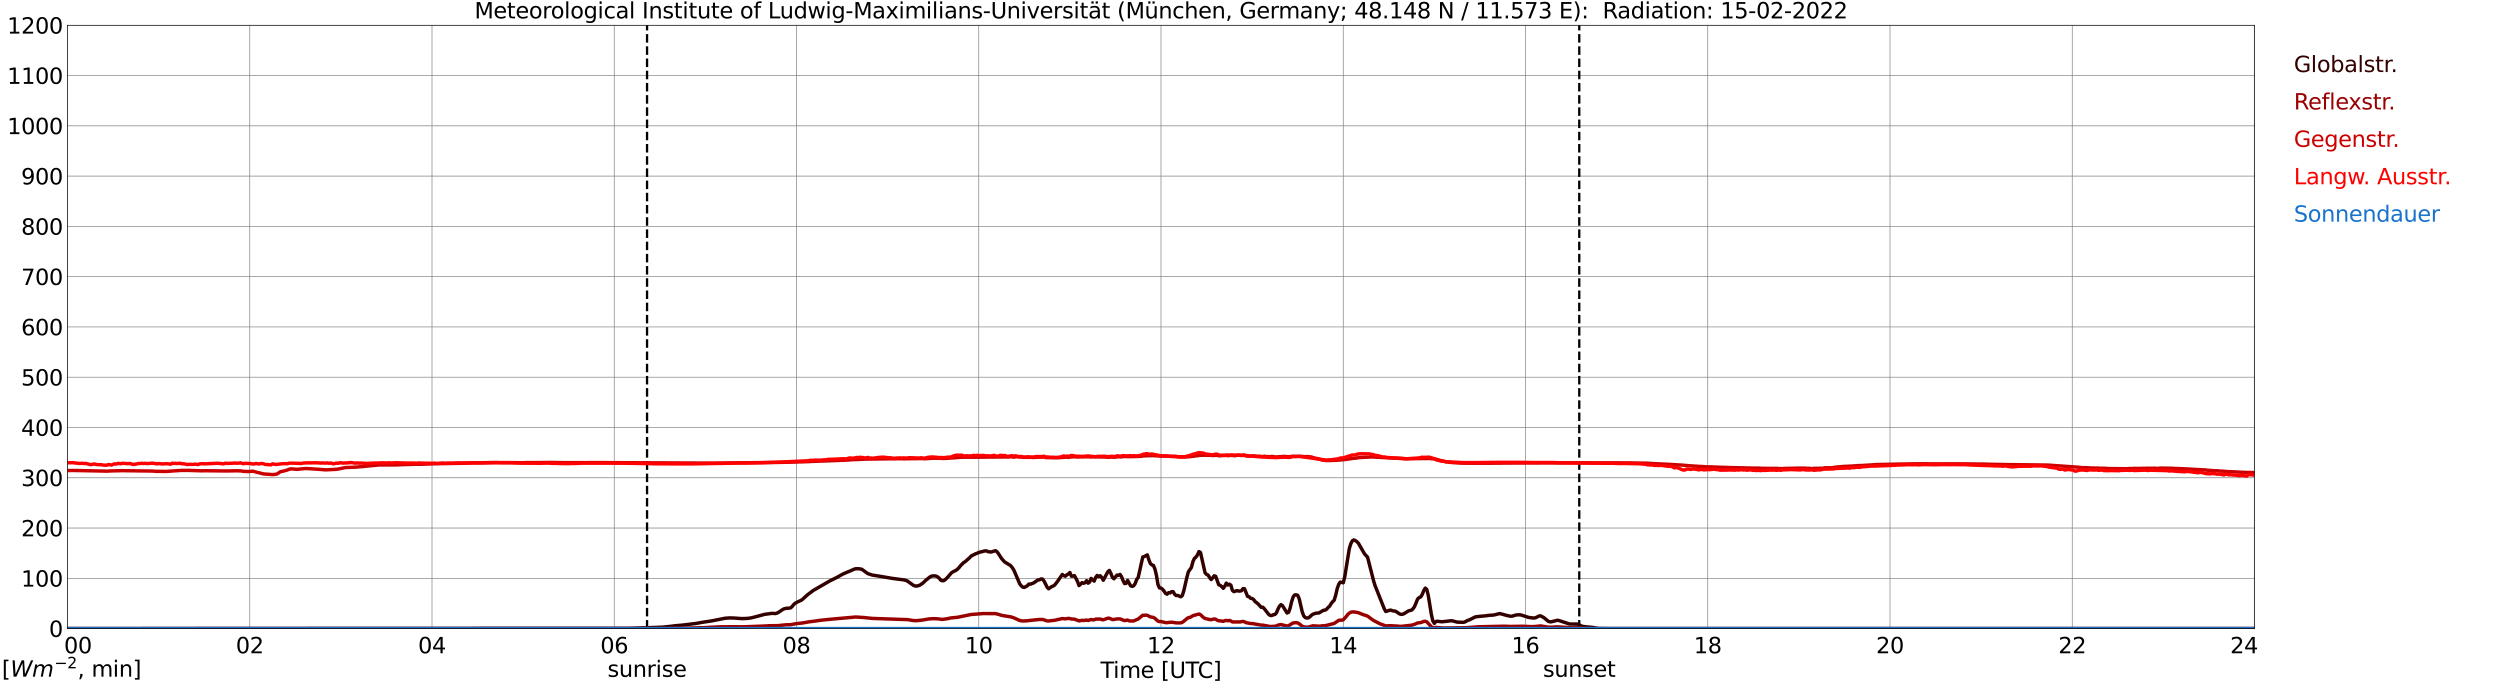 <?xml version="1.0" encoding="utf-8" standalone="no"?>
<!DOCTYPE svg PUBLIC "-//W3C//DTD SVG 1.1//EN"
  "http://www.w3.org/Graphics/SVG/1.1/DTD/svg11.dtd">
<svg xmlns:xlink="http://www.w3.org/1999/xlink" width="1085.4pt" height="296.64pt" viewBox="0 0 1085.4 296.64" xmlns="http://www.w3.org/2000/svg" version="1.1">
 <defs>
  <style type="text/css">*{stroke-linejoin: round; stroke-linecap: butt}</style>
 </defs>
 <g id="figure_1">
  <g id="patch_1">
   <path d="M 0 296.64 
L 1085.4 296.64 
L 1085.4 0 
L 0 0 
z
" style="fill: #ffffff"/>
  </g>
  <g id="axes_1">
   <g id="patch_2">
    <path d="M 29.306 272.909 
L 978.814 272.909 
L 978.814 10.976 
L 29.306 10.976 
z
" style="fill: #ffffff"/>
   </g>
   <g id="patch_3">
    <path d="M 978.814 272.909 
L 978.814 272.909 
L 978.814 10.976 
L 978.814 10.976 
z
" clip-path="url(#p0236a5d336)" style="fill: #d3d3d3; opacity: 0.25; stroke: #d3d3d3; stroke-linejoin: miter"/>
   </g>
   <g id="matplotlib.axis_1">
    <g id="xtick_1">
     <g id="line2d_1">
      <path d="M 29.306 272.909 
L 29.306 10.976 
" clip-path="url(#p0236a5d336)" style="fill: none; stroke: #808080; stroke-width: 0.3; stroke-linecap: square"/>
     </g>
     <g id="line2d_2"/>
     <g id="text_1">
      <!--    00 -->
      <g transform="translate(18.733 283.627) scale(0.095 -0.095)">
       <defs>
        <path id="DejaVuSans-20" transform="scale(0.016)"/>
        <path id="DejaVuSans-30" d="M 2034 4250 
Q 1547 4250 1301 3770 
Q 1056 3291 1056 2328 
Q 1056 1369 1301 889 
Q 1547 409 2034 409 
Q 2525 409 2770 889 
Q 3016 1369 3016 2328 
Q 3016 3291 2770 3770 
Q 2525 4250 2034 4250 
z
M 2034 4750 
Q 2819 4750 3233 4129 
Q 3647 3509 3647 2328 
Q 3647 1150 3233 529 
Q 2819 -91 2034 -91 
Q 1250 -91 836 529 
Q 422 1150 422 2328 
Q 422 3509 836 4129 
Q 1250 4750 2034 4750 
z
" transform="scale(0.016)"/>
       </defs>
       <use xlink:href="#DejaVuSans-20"/>
       <use xlink:href="#DejaVuSans-20" transform="translate(31.787 0)"/>
       <use xlink:href="#DejaVuSans-20" transform="translate(63.574 0)"/>
       <use xlink:href="#DejaVuSans-30" transform="translate(95.361 0)"/>
       <use xlink:href="#DejaVuSans-30" transform="translate(158.984 0)"/>
      </g>
     </g>
    </g>
    <g id="xtick_2">
     <g id="line2d_3">
      <path d="M 108.431 272.909 
L 108.431 10.976 
" clip-path="url(#p0236a5d336)" style="fill: none; stroke: #808080; stroke-width: 0.3; stroke-linecap: square"/>
     </g>
     <g id="line2d_4"/>
     <g id="text_2">
      <!-- 02 -->
      <g transform="translate(102.387 283.627) scale(0.095 -0.095)">
       <defs>
        <path id="DejaVuSans-32" d="M 1228 531 
L 3431 531 
L 3431 0 
L 469 0 
L 469 531 
Q 828 903 1448 1529 
Q 2069 2156 2228 2338 
Q 2531 2678 2651 2914 
Q 2772 3150 2772 3378 
Q 2772 3750 2511 3984 
Q 2250 4219 1831 4219 
Q 1534 4219 1204 4116 
Q 875 4013 500 3803 
L 500 4441 
Q 881 4594 1212 4672 
Q 1544 4750 1819 4750 
Q 2544 4750 2975 4387 
Q 3406 4025 3406 3419 
Q 3406 3131 3298 2873 
Q 3191 2616 2906 2266 
Q 2828 2175 2409 1742 
Q 1991 1309 1228 531 
z
" transform="scale(0.016)"/>
       </defs>
       <use xlink:href="#DejaVuSans-30"/>
       <use xlink:href="#DejaVuSans-32" transform="translate(63.623 0)"/>
      </g>
     </g>
    </g>
    <g id="xtick_3">
     <g id="line2d_5">
      <path d="M 187.557 272.909 
L 187.557 10.976 
" clip-path="url(#p0236a5d336)" style="fill: none; stroke: #808080; stroke-width: 0.3; stroke-linecap: square"/>
     </g>
     <g id="line2d_6"/>
     <g id="text_3">
      <!-- 04 -->
      <g transform="translate(181.513 283.627) scale(0.095 -0.095)">
       <defs>
        <path id="DejaVuSans-34" d="M 2419 4116 
L 825 1625 
L 2419 1625 
L 2419 4116 
z
M 2253 4666 
L 3047 4666 
L 3047 1625 
L 3713 1625 
L 3713 1100 
L 3047 1100 
L 3047 0 
L 2419 0 
L 2419 1100 
L 313 1100 
L 313 1709 
L 2253 4666 
z
" transform="scale(0.016)"/>
       </defs>
       <use xlink:href="#DejaVuSans-30"/>
       <use xlink:href="#DejaVuSans-34" transform="translate(63.623 0)"/>
      </g>
     </g>
    </g>
    <g id="xtick_4">
     <g id="line2d_7">
      <path d="M 266.683 272.909 
L 266.683 10.976 
" clip-path="url(#p0236a5d336)" style="fill: none; stroke: #808080; stroke-width: 0.3; stroke-linecap: square"/>
     </g>
     <g id="line2d_8"/>
     <g id="text_4">
      <!-- 06 -->
      <g transform="translate(260.638 283.627) scale(0.095 -0.095)">
       <defs>
        <path id="DejaVuSans-36" d="M 2113 2584 
Q 1688 2584 1439 2293 
Q 1191 2003 1191 1497 
Q 1191 994 1439 701 
Q 1688 409 2113 409 
Q 2538 409 2786 701 
Q 3034 994 3034 1497 
Q 3034 2003 2786 2293 
Q 2538 2584 2113 2584 
z
M 3366 4563 
L 3366 3988 
Q 3128 4100 2886 4159 
Q 2644 4219 2406 4219 
Q 1781 4219 1451 3797 
Q 1122 3375 1075 2522 
Q 1259 2794 1537 2939 
Q 1816 3084 2150 3084 
Q 2853 3084 3261 2657 
Q 3669 2231 3669 1497 
Q 3669 778 3244 343 
Q 2819 -91 2113 -91 
Q 1303 -91 875 529 
Q 447 1150 447 2328 
Q 447 3434 972 4092 
Q 1497 4750 2381 4750 
Q 2619 4750 2861 4703 
Q 3103 4656 3366 4563 
z
" transform="scale(0.016)"/>
       </defs>
       <use xlink:href="#DejaVuSans-30"/>
       <use xlink:href="#DejaVuSans-36" transform="translate(63.623 0)"/>
      </g>
     </g>
    </g>
    <g id="xtick_5">
     <g id="line2d_9">
      <path d="M 345.808 272.909 
L 345.808 10.976 
" clip-path="url(#p0236a5d336)" style="fill: none; stroke: #808080; stroke-width: 0.3; stroke-linecap: square"/>
     </g>
     <g id="line2d_10"/>
     <g id="text_5">
      <!-- 08 -->
      <g transform="translate(339.764 283.627) scale(0.095 -0.095)">
       <defs>
        <path id="DejaVuSans-38" d="M 2034 2216 
Q 1584 2216 1326 1975 
Q 1069 1734 1069 1313 
Q 1069 891 1326 650 
Q 1584 409 2034 409 
Q 2484 409 2743 651 
Q 3003 894 3003 1313 
Q 3003 1734 2745 1975 
Q 2488 2216 2034 2216 
z
M 1403 2484 
Q 997 2584 770 2862 
Q 544 3141 544 3541 
Q 544 4100 942 4425 
Q 1341 4750 2034 4750 
Q 2731 4750 3128 4425 
Q 3525 4100 3525 3541 
Q 3525 3141 3298 2862 
Q 3072 2584 2669 2484 
Q 3125 2378 3379 2068 
Q 3634 1759 3634 1313 
Q 3634 634 3220 271 
Q 2806 -91 2034 -91 
Q 1263 -91 848 271 
Q 434 634 434 1313 
Q 434 1759 690 2068 
Q 947 2378 1403 2484 
z
M 1172 3481 
Q 1172 3119 1398 2916 
Q 1625 2713 2034 2713 
Q 2441 2713 2670 2916 
Q 2900 3119 2900 3481 
Q 2900 3844 2670 4047 
Q 2441 4250 2034 4250 
Q 1625 4250 1398 4047 
Q 1172 3844 1172 3481 
z
" transform="scale(0.016)"/>
       </defs>
       <use xlink:href="#DejaVuSans-30"/>
       <use xlink:href="#DejaVuSans-38" transform="translate(63.623 0)"/>
      </g>
     </g>
    </g>
    <g id="xtick_6">
     <g id="line2d_11">
      <path d="M 424.934 272.909 
L 424.934 10.976 
" clip-path="url(#p0236a5d336)" style="fill: none; stroke: #808080; stroke-width: 0.3; stroke-linecap: square"/>
     </g>
     <g id="line2d_12"/>
     <g id="text_6">
      <!-- 10 -->
      <g transform="translate(418.89 283.627) scale(0.095 -0.095)">
       <defs>
        <path id="DejaVuSans-31" d="M 794 531 
L 1825 531 
L 1825 4091 
L 703 3866 
L 703 4441 
L 1819 4666 
L 2450 4666 
L 2450 531 
L 3481 531 
L 3481 0 
L 794 0 
L 794 531 
z
" transform="scale(0.016)"/>
       </defs>
       <use xlink:href="#DejaVuSans-31"/>
       <use xlink:href="#DejaVuSans-30" transform="translate(63.623 0)"/>
      </g>
     </g>
    </g>
    <g id="xtick_7">
     <g id="line2d_13">
      <path d="M 504.06 272.909 
L 504.06 10.976 
" clip-path="url(#p0236a5d336)" style="fill: none; stroke: #808080; stroke-width: 0.3; stroke-linecap: square"/>
     </g>
     <g id="line2d_14"/>
     <g id="text_7">
      <!-- 12 -->
      <g transform="translate(498.015 283.627) scale(0.095 -0.095)">
       <use xlink:href="#DejaVuSans-31"/>
       <use xlink:href="#DejaVuSans-32" transform="translate(63.623 0)"/>
      </g>
     </g>
    </g>
    <g id="xtick_8">
     <g id="line2d_15">
      <path d="M 583.185 272.909 
L 583.185 10.976 
" clip-path="url(#p0236a5d336)" style="fill: none; stroke: #808080; stroke-width: 0.3; stroke-linecap: square"/>
     </g>
     <g id="line2d_16"/>
     <g id="text_8">
      <!-- 14 -->
      <g transform="translate(577.141 283.627) scale(0.095 -0.095)">
       <use xlink:href="#DejaVuSans-31"/>
       <use xlink:href="#DejaVuSans-34" transform="translate(63.623 0)"/>
      </g>
     </g>
    </g>
    <g id="xtick_9">
     <g id="line2d_17">
      <path d="M 662.311 272.909 
L 662.311 10.976 
" clip-path="url(#p0236a5d336)" style="fill: none; stroke: #808080; stroke-width: 0.3; stroke-linecap: square"/>
     </g>
     <g id="line2d_18"/>
     <g id="text_9">
      <!-- 16 -->
      <g transform="translate(656.267 283.627) scale(0.095 -0.095)">
       <use xlink:href="#DejaVuSans-31"/>
       <use xlink:href="#DejaVuSans-36" transform="translate(63.623 0)"/>
      </g>
     </g>
    </g>
    <g id="xtick_10">
     <g id="line2d_19">
      <path d="M 741.437 272.909 
L 741.437 10.976 
" clip-path="url(#p0236a5d336)" style="fill: none; stroke: #808080; stroke-width: 0.3; stroke-linecap: square"/>
     </g>
     <g id="line2d_20"/>
     <g id="text_10">
      <!-- 18 -->
      <g transform="translate(735.392 283.627) scale(0.095 -0.095)">
       <use xlink:href="#DejaVuSans-31"/>
       <use xlink:href="#DejaVuSans-38" transform="translate(63.623 0)"/>
      </g>
     </g>
    </g>
    <g id="xtick_11">
     <g id="line2d_21">
      <path d="M 820.562 272.909 
L 820.562 10.976 
" clip-path="url(#p0236a5d336)" style="fill: none; stroke: #808080; stroke-width: 0.3; stroke-linecap: square"/>
     </g>
     <g id="line2d_22"/>
     <g id="text_11">
      <!-- 20 -->
      <g transform="translate(814.518 283.627) scale(0.095 -0.095)">
       <use xlink:href="#DejaVuSans-32"/>
       <use xlink:href="#DejaVuSans-30" transform="translate(63.623 0)"/>
      </g>
     </g>
    </g>
    <g id="xtick_12">
     <g id="line2d_23">
      <path d="M 899.688 272.909 
L 899.688 10.976 
" clip-path="url(#p0236a5d336)" style="fill: none; stroke: #808080; stroke-width: 0.3; stroke-linecap: square"/>
     </g>
     <g id="line2d_24"/>
     <g id="text_12">
      <!-- 22 -->
      <g transform="translate(893.644 283.627) scale(0.095 -0.095)">
       <use xlink:href="#DejaVuSans-32"/>
       <use xlink:href="#DejaVuSans-32" transform="translate(63.623 0)"/>
      </g>
     </g>
    </g>
    <g id="xtick_13">
     <g id="line2d_25">
      <path d="M 978.814 272.909 
L 978.814 10.976 
" clip-path="url(#p0236a5d336)" style="fill: none; stroke: #808080; stroke-width: 0.3; stroke-linecap: square"/>
     </g>
     <g id="line2d_26"/>
     <g id="text_13">
      <!-- 24    -->
      <g transform="translate(968.241 283.627) scale(0.095 -0.095)">
       <use xlink:href="#DejaVuSans-32"/>
       <use xlink:href="#DejaVuSans-34" transform="translate(63.623 0)"/>
       <use xlink:href="#DejaVuSans-20" transform="translate(127.246 0)"/>
       <use xlink:href="#DejaVuSans-20" transform="translate(159.033 0)"/>
       <use xlink:href="#DejaVuSans-20" transform="translate(190.82 0)"/>
      </g>
     </g>
    </g>
    <g id="text_14">
     <!-- Time [UTC] -->
     <g transform="translate(477.806 294.322) scale(0.095 -0.095)">
      <defs>
       <path id="DejaVuSans-54" d="M -19 4666 
L 3928 4666 
L 3928 4134 
L 2272 4134 
L 2272 0 
L 1638 0 
L 1638 4134 
L -19 4134 
L -19 4666 
z
" transform="scale(0.016)"/>
       <path id="DejaVuSans-69" d="M 603 3500 
L 1178 3500 
L 1178 0 
L 603 0 
L 603 3500 
z
M 603 4863 
L 1178 4863 
L 1178 4134 
L 603 4134 
L 603 4863 
z
" transform="scale(0.016)"/>
       <path id="DejaVuSans-6d" d="M 3328 2828 
Q 3544 3216 3844 3400 
Q 4144 3584 4550 3584 
Q 5097 3584 5394 3201 
Q 5691 2819 5691 2113 
L 5691 0 
L 5113 0 
L 5113 2094 
Q 5113 2597 4934 2840 
Q 4756 3084 4391 3084 
Q 3944 3084 3684 2787 
Q 3425 2491 3425 1978 
L 3425 0 
L 2847 0 
L 2847 2094 
Q 2847 2600 2669 2842 
Q 2491 3084 2119 3084 
Q 1678 3084 1418 2786 
Q 1159 2488 1159 1978 
L 1159 0 
L 581 0 
L 581 3500 
L 1159 3500 
L 1159 2956 
Q 1356 3278 1631 3431 
Q 1906 3584 2284 3584 
Q 2666 3584 2933 3390 
Q 3200 3197 3328 2828 
z
" transform="scale(0.016)"/>
       <path id="DejaVuSans-65" d="M 3597 1894 
L 3597 1613 
L 953 1613 
Q 991 1019 1311 708 
Q 1631 397 2203 397 
Q 2534 397 2845 478 
Q 3156 559 3463 722 
L 3463 178 
Q 3153 47 2828 -22 
Q 2503 -91 2169 -91 
Q 1331 -91 842 396 
Q 353 884 353 1716 
Q 353 2575 817 3079 
Q 1281 3584 2069 3584 
Q 2775 3584 3186 3129 
Q 3597 2675 3597 1894 
z
M 3022 2063 
Q 3016 2534 2758 2815 
Q 2500 3097 2075 3097 
Q 1594 3097 1305 2825 
Q 1016 2553 972 2059 
L 3022 2063 
z
" transform="scale(0.016)"/>
       <path id="DejaVuSans-5b" d="M 550 4863 
L 1875 4863 
L 1875 4416 
L 1125 4416 
L 1125 -397 
L 1875 -397 
L 1875 -844 
L 550 -844 
L 550 4863 
z
" transform="scale(0.016)"/>
       <path id="DejaVuSans-55" d="M 556 4666 
L 1191 4666 
L 1191 1831 
Q 1191 1081 1462 751 
Q 1734 422 2344 422 
Q 2950 422 3222 751 
Q 3494 1081 3494 1831 
L 3494 4666 
L 4128 4666 
L 4128 1753 
Q 4128 841 3676 375 
Q 3225 -91 2344 -91 
Q 1459 -91 1007 375 
Q 556 841 556 1753 
L 556 4666 
z
" transform="scale(0.016)"/>
       <path id="DejaVuSans-43" d="M 4122 4306 
L 4122 3641 
Q 3803 3938 3442 4084 
Q 3081 4231 2675 4231 
Q 1875 4231 1450 3742 
Q 1025 3253 1025 2328 
Q 1025 1406 1450 917 
Q 1875 428 2675 428 
Q 3081 428 3442 575 
Q 3803 722 4122 1019 
L 4122 359 
Q 3791 134 3420 21 
Q 3050 -91 2638 -91 
Q 1578 -91 968 557 
Q 359 1206 359 2328 
Q 359 3453 968 4101 
Q 1578 4750 2638 4750 
Q 3056 4750 3426 4639 
Q 3797 4528 4122 4306 
z
" transform="scale(0.016)"/>
       <path id="DejaVuSans-5d" d="M 1947 4863 
L 1947 -844 
L 622 -844 
L 622 -397 
L 1369 -397 
L 1369 4416 
L 622 4416 
L 622 4863 
L 1947 4863 
z
" transform="scale(0.016)"/>
      </defs>
      <use xlink:href="#DejaVuSans-54"/>
      <use xlink:href="#DejaVuSans-69" transform="translate(57.959 0)"/>
      <use xlink:href="#DejaVuSans-6d" transform="translate(85.742 0)"/>
      <use xlink:href="#DejaVuSans-65" transform="translate(183.154 0)"/>
      <use xlink:href="#DejaVuSans-20" transform="translate(244.678 0)"/>
      <use xlink:href="#DejaVuSans-5b" transform="translate(276.465 0)"/>
      <use xlink:href="#DejaVuSans-55" transform="translate(315.479 0)"/>
      <use xlink:href="#DejaVuSans-54" transform="translate(388.672 0)"/>
      <use xlink:href="#DejaVuSans-43" transform="translate(443.881 0)"/>
      <use xlink:href="#DejaVuSans-5d" transform="translate(513.705 0)"/>
     </g>
    </g>
   </g>
   <g id="matplotlib.axis_2">
    <g id="ytick_1">
     <g id="line2d_27">
      <path d="M 29.306 272.909 
L 978.814 272.909 
" clip-path="url(#p0236a5d336)" style="fill: none; stroke: #808080; stroke-width: 0.3; stroke-linecap: square"/>
     </g>
     <g id="line2d_28"/>
     <g id="text_15">
      <!-- 0 -->
      <g transform="translate(21.261 276.518) scale(0.095 -0.095)">
       <use xlink:href="#DejaVuSans-30"/>
      </g>
     </g>
    </g>
    <g id="ytick_2">
     <g id="line2d_29">
      <path d="M 29.306 251.081 
L 978.814 251.081 
" clip-path="url(#p0236a5d336)" style="fill: none; stroke: #808080; stroke-width: 0.3; stroke-linecap: square"/>
     </g>
     <g id="line2d_30"/>
     <g id="text_16">
      <!-- 100 -->
      <g transform="translate(9.173 254.69) scale(0.095 -0.095)">
       <use xlink:href="#DejaVuSans-31"/>
       <use xlink:href="#DejaVuSans-30" transform="translate(63.623 0)"/>
       <use xlink:href="#DejaVuSans-30" transform="translate(127.246 0)"/>
      </g>
     </g>
    </g>
    <g id="ytick_3">
     <g id="line2d_31">
      <path d="M 29.306 229.253 
L 978.814 229.253 
" clip-path="url(#p0236a5d336)" style="fill: none; stroke: #808080; stroke-width: 0.3; stroke-linecap: square"/>
     </g>
     <g id="line2d_32"/>
     <g id="text_17">
      <!-- 200 -->
      <g transform="translate(9.173 232.863) scale(0.095 -0.095)">
       <use xlink:href="#DejaVuSans-32"/>
       <use xlink:href="#DejaVuSans-30" transform="translate(63.623 0)"/>
       <use xlink:href="#DejaVuSans-30" transform="translate(127.246 0)"/>
      </g>
     </g>
    </g>
    <g id="ytick_4">
     <g id="line2d_33">
      <path d="M 29.306 207.426 
L 978.814 207.426 
" clip-path="url(#p0236a5d336)" style="fill: none; stroke: #808080; stroke-width: 0.3; stroke-linecap: square"/>
     </g>
     <g id="line2d_34"/>
     <g id="text_18">
      <!-- 300 -->
      <g transform="translate(9.173 211.035) scale(0.095 -0.095)">
       <defs>
        <path id="DejaVuSans-33" d="M 2597 2516 
Q 3050 2419 3304 2112 
Q 3559 1806 3559 1356 
Q 3559 666 3084 287 
Q 2609 -91 1734 -91 
Q 1441 -91 1130 -33 
Q 819 25 488 141 
L 488 750 
Q 750 597 1062 519 
Q 1375 441 1716 441 
Q 2309 441 2620 675 
Q 2931 909 2931 1356 
Q 2931 1769 2642 2001 
Q 2353 2234 1838 2234 
L 1294 2234 
L 1294 2753 
L 1863 2753 
Q 2328 2753 2575 2939 
Q 2822 3125 2822 3475 
Q 2822 3834 2567 4026 
Q 2313 4219 1838 4219 
Q 1578 4219 1281 4162 
Q 984 4106 628 3988 
L 628 4550 
Q 988 4650 1302 4700 
Q 1616 4750 1894 4750 
Q 2613 4750 3031 4423 
Q 3450 4097 3450 3541 
Q 3450 3153 3228 2886 
Q 3006 2619 2597 2516 
z
" transform="scale(0.016)"/>
       </defs>
       <use xlink:href="#DejaVuSans-33"/>
       <use xlink:href="#DejaVuSans-30" transform="translate(63.623 0)"/>
       <use xlink:href="#DejaVuSans-30" transform="translate(127.246 0)"/>
      </g>
     </g>
    </g>
    <g id="ytick_5">
     <g id="line2d_35">
      <path d="M 29.306 185.598 
L 978.814 185.598 
" clip-path="url(#p0236a5d336)" style="fill: none; stroke: #808080; stroke-width: 0.3; stroke-linecap: square"/>
     </g>
     <g id="line2d_36"/>
     <g id="text_19">
      <!-- 400 -->
      <g transform="translate(9.173 189.207) scale(0.095 -0.095)">
       <use xlink:href="#DejaVuSans-34"/>
       <use xlink:href="#DejaVuSans-30" transform="translate(63.623 0)"/>
       <use xlink:href="#DejaVuSans-30" transform="translate(127.246 0)"/>
      </g>
     </g>
    </g>
    <g id="ytick_6">
     <g id="line2d_37">
      <path d="M 29.306 163.77 
L 978.814 163.77 
" clip-path="url(#p0236a5d336)" style="fill: none; stroke: #808080; stroke-width: 0.3; stroke-linecap: square"/>
     </g>
     <g id="line2d_38"/>
     <g id="text_20">
      <!-- 500 -->
      <g transform="translate(9.173 167.379) scale(0.095 -0.095)">
       <defs>
        <path id="DejaVuSans-35" d="M 691 4666 
L 3169 4666 
L 3169 4134 
L 1269 4134 
L 1269 2991 
Q 1406 3038 1543 3061 
Q 1681 3084 1819 3084 
Q 2600 3084 3056 2656 
Q 3513 2228 3513 1497 
Q 3513 744 3044 326 
Q 2575 -91 1722 -91 
Q 1428 -91 1123 -41 
Q 819 9 494 109 
L 494 744 
Q 775 591 1075 516 
Q 1375 441 1709 441 
Q 2250 441 2565 725 
Q 2881 1009 2881 1497 
Q 2881 1984 2565 2268 
Q 2250 2553 1709 2553 
Q 1456 2553 1204 2497 
Q 953 2441 691 2322 
L 691 4666 
z
" transform="scale(0.016)"/>
       </defs>
       <use xlink:href="#DejaVuSans-35"/>
       <use xlink:href="#DejaVuSans-30" transform="translate(63.623 0)"/>
       <use xlink:href="#DejaVuSans-30" transform="translate(127.246 0)"/>
      </g>
     </g>
    </g>
    <g id="ytick_7">
     <g id="line2d_39">
      <path d="M 29.306 141.942 
L 978.814 141.942 
" clip-path="url(#p0236a5d336)" style="fill: none; stroke: #808080; stroke-width: 0.3; stroke-linecap: square"/>
     </g>
     <g id="line2d_40"/>
     <g id="text_21">
      <!-- 600 -->
      <g transform="translate(9.173 145.551) scale(0.095 -0.095)">
       <use xlink:href="#DejaVuSans-36"/>
       <use xlink:href="#DejaVuSans-30" transform="translate(63.623 0)"/>
       <use xlink:href="#DejaVuSans-30" transform="translate(127.246 0)"/>
      </g>
     </g>
    </g>
    <g id="ytick_8">
     <g id="line2d_41">
      <path d="M 29.306 120.114 
L 978.814 120.114 
" clip-path="url(#p0236a5d336)" style="fill: none; stroke: #808080; stroke-width: 0.3; stroke-linecap: square"/>
     </g>
     <g id="line2d_42"/>
     <g id="text_22">
      <!-- 700 -->
      <g transform="translate(9.173 123.724) scale(0.095 -0.095)">
       <defs>
        <path id="DejaVuSans-37" d="M 525 4666 
L 3525 4666 
L 3525 4397 
L 1831 0 
L 1172 0 
L 2766 4134 
L 525 4134 
L 525 4666 
z
" transform="scale(0.016)"/>
       </defs>
       <use xlink:href="#DejaVuSans-37"/>
       <use xlink:href="#DejaVuSans-30" transform="translate(63.623 0)"/>
       <use xlink:href="#DejaVuSans-30" transform="translate(127.246 0)"/>
      </g>
     </g>
    </g>
    <g id="ytick_9">
     <g id="line2d_43">
      <path d="M 29.306 98.287 
L 978.814 98.287 
" clip-path="url(#p0236a5d336)" style="fill: none; stroke: #808080; stroke-width: 0.3; stroke-linecap: square"/>
     </g>
     <g id="line2d_44"/>
     <g id="text_23">
      <!-- 800 -->
      <g transform="translate(9.173 101.896) scale(0.095 -0.095)">
       <use xlink:href="#DejaVuSans-38"/>
       <use xlink:href="#DejaVuSans-30" transform="translate(63.623 0)"/>
       <use xlink:href="#DejaVuSans-30" transform="translate(127.246 0)"/>
      </g>
     </g>
    </g>
    <g id="ytick_10">
     <g id="line2d_45">
      <path d="M 29.306 76.459 
L 978.814 76.459 
" clip-path="url(#p0236a5d336)" style="fill: none; stroke: #808080; stroke-width: 0.3; stroke-linecap: square"/>
     </g>
     <g id="line2d_46"/>
     <g id="text_24">
      <!-- 900 -->
      <g transform="translate(9.173 80.068) scale(0.095 -0.095)">
       <defs>
        <path id="DejaVuSans-39" d="M 703 97 
L 703 672 
Q 941 559 1184 500 
Q 1428 441 1663 441 
Q 2288 441 2617 861 
Q 2947 1281 2994 2138 
Q 2813 1869 2534 1725 
Q 2256 1581 1919 1581 
Q 1219 1581 811 2004 
Q 403 2428 403 3163 
Q 403 3881 828 4315 
Q 1253 4750 1959 4750 
Q 2769 4750 3195 4129 
Q 3622 3509 3622 2328 
Q 3622 1225 3098 567 
Q 2575 -91 1691 -91 
Q 1453 -91 1209 -44 
Q 966 3 703 97 
z
M 1959 2075 
Q 2384 2075 2632 2365 
Q 2881 2656 2881 3163 
Q 2881 3666 2632 3958 
Q 2384 4250 1959 4250 
Q 1534 4250 1286 3958 
Q 1038 3666 1038 3163 
Q 1038 2656 1286 2365 
Q 1534 2075 1959 2075 
z
" transform="scale(0.016)"/>
       </defs>
       <use xlink:href="#DejaVuSans-39"/>
       <use xlink:href="#DejaVuSans-30" transform="translate(63.623 0)"/>
       <use xlink:href="#DejaVuSans-30" transform="translate(127.246 0)"/>
      </g>
     </g>
    </g>
    <g id="ytick_11">
     <g id="line2d_47">
      <path d="M 29.306 54.631 
L 978.814 54.631 
" clip-path="url(#p0236a5d336)" style="fill: none; stroke: #808080; stroke-width: 0.3; stroke-linecap: square"/>
     </g>
     <g id="line2d_48"/>
     <g id="text_25">
      <!-- 1000 -->
      <g transform="translate(3.128 58.24) scale(0.095 -0.095)">
       <use xlink:href="#DejaVuSans-31"/>
       <use xlink:href="#DejaVuSans-30" transform="translate(63.623 0)"/>
       <use xlink:href="#DejaVuSans-30" transform="translate(127.246 0)"/>
       <use xlink:href="#DejaVuSans-30" transform="translate(190.869 0)"/>
      </g>
     </g>
    </g>
    <g id="ytick_12">
     <g id="line2d_49">
      <path d="M 29.306 32.803 
L 978.814 32.803 
" clip-path="url(#p0236a5d336)" style="fill: none; stroke: #808080; stroke-width: 0.3; stroke-linecap: square"/>
     </g>
     <g id="line2d_50"/>
     <g id="text_26">
      <!-- 1100 -->
      <g transform="translate(3.128 36.413) scale(0.095 -0.095)">
       <use xlink:href="#DejaVuSans-31"/>
       <use xlink:href="#DejaVuSans-31" transform="translate(63.623 0)"/>
       <use xlink:href="#DejaVuSans-30" transform="translate(127.246 0)"/>
       <use xlink:href="#DejaVuSans-30" transform="translate(190.869 0)"/>
      </g>
     </g>
    </g>
    <g id="ytick_13">
     <g id="line2d_51">
      <path d="M 29.306 10.976 
L 978.814 10.976 
" clip-path="url(#p0236a5d336)" style="fill: none; stroke: #808080; stroke-width: 0.3; stroke-linecap: square"/>
     </g>
     <g id="line2d_52"/>
     <g id="text_27">
      <!-- 1200 -->
      <g transform="translate(3.128 14.585) scale(0.095 -0.095)">
       <use xlink:href="#DejaVuSans-31"/>
       <use xlink:href="#DejaVuSans-32" transform="translate(63.623 0)"/>
       <use xlink:href="#DejaVuSans-30" transform="translate(127.246 0)"/>
       <use xlink:href="#DejaVuSans-30" transform="translate(190.869 0)"/>
      </g>
     </g>
    </g>
   </g>
   <g id="line2d_53">
    <path d="M 280.925 272.909 
L 280.925 10.976 
" clip-path="url(#p0236a5d336)" style="fill: none; stroke-dasharray: 3.7,1.6; stroke-dashoffset: 0; stroke: #000000"/>
   </g>
   <g id="line2d_54">
    <path d="M 685.653 272.909 
L 685.653 10.976 
" clip-path="url(#p0236a5d336)" style="fill: none; stroke-dasharray: 3.7,1.6; stroke-dashoffset: 0; stroke: #000000"/>
   </g>
   <g id="line2d_55">
    <path d="M 29.306 272.909 
L 273.277 272.811 
L 287.783 272.285 
L 291.739 271.859 
L 293.058 271.676 
L 296.355 271.392 
L 298.992 271.067 
L 302.289 270.663 
L 304.927 270.176 
L 308.883 269.589 
L 314.818 268.412 
L 316.796 268.27 
L 318.774 268.332 
L 322.071 268.574 
L 324.708 268.473 
L 326.027 268.27 
L 327.346 267.967 
L 331.961 266.729 
L 335.258 266.284 
L 336.577 266.387 
L 337.236 266.223 
L 337.896 265.92 
L 339.874 264.582 
L 340.533 264.298 
L 341.193 264.136 
L 343.171 263.953 
L 343.83 263.427 
L 344.49 262.595 
L 345.149 261.947 
L 346.468 261.237 
L 347.787 260.65 
L 348.446 260.183 
L 350.424 258.361 
L 353.062 256.374 
L 360.315 252.179 
L 362.952 250.882 
L 366.249 249.077 
L 369.546 247.7 
L 370.865 247.091 
L 371.524 246.929 
L 372.843 246.91 
L 374.162 247.152 
L 376.799 249.058 
L 378.777 249.686 
L 381.415 250.09 
L 387.349 251.105 
L 392.624 251.793 
L 393.943 252.24 
L 395.262 253.211 
L 396.581 254.124 
L 397.24 254.388 
L 397.899 254.469 
L 399.218 254.124 
L 400.537 253.273 
L 401.856 252.015 
L 403.834 250.415 
L 404.493 250.132 
L 405.153 250.009 
L 405.812 250.009 
L 406.471 250.151 
L 407.131 250.496 
L 407.79 251.064 
L 408.45 251.895 
L 409.109 252.138 
L 409.768 252.098 
L 410.428 251.611 
L 411.087 250.983 
L 413.065 248.732 
L 413.725 248.267 
L 415.043 247.619 
L 415.703 247.113 
L 416.362 246.443 
L 417.022 245.611 
L 418.34 244.275 
L 419 243.889 
L 420.978 242.125 
L 421.637 241.416 
L 423.615 240.403 
L 424.275 240.2 
L 424.934 239.855 
L 427.572 239.187 
L 428.231 239.167 
L 428.89 239.471 
L 430.209 239.693 
L 432.187 239.087 
L 432.847 239.532 
L 433.506 240.403 
L 434.825 242.47 
L 436.144 243.95 
L 438.781 245.572 
L 439.44 246.382 
L 440.1 247.375 
L 441.419 250.415 
L 442.737 253.495 
L 443.397 254.346 
L 444.056 254.894 
L 444.716 255.036 
L 446.034 254.327 
L 446.694 253.576 
L 447.353 253.617 
L 448.672 253.15 
L 450.65 251.773 
L 451.309 251.734 
L 451.969 251.347 
L 452.628 251.408 
L 453.287 252.279 
L 454.606 254.914 
L 455.266 255.623 
L 456.584 254.691 
L 457.244 254.427 
L 457.903 254.002 
L 459.222 252.299 
L 461.2 249.422 
L 461.859 249.909 
L 462.519 250.173 
L 463.178 249.564 
L 463.838 249.219 
L 464.497 248.551 
L 465.156 250.151 
L 465.816 250.112 
L 466.475 249.909 
L 467.794 252.382 
L 468.453 254.226 
L 469.113 253.679 
L 469.772 252.969 
L 470.431 253.233 
L 471.091 253.008 
L 471.75 252.098 
L 472.409 253.192 
L 473.069 252.705 
L 473.728 251.125 
L 475.047 252.299 
L 475.706 250.638 
L 476.366 249.828 
L 477.025 250.354 
L 477.685 249.97 
L 478.344 250.741 
L 479.003 251.915 
L 480.981 248.246 
L 481.641 247.658 
L 482.3 248.955 
L 482.96 250.658 
L 483.619 251.286 
L 484.938 249.686 
L 485.597 249.787 
L 486.256 249.381 
L 486.916 250.354 
L 487.575 252.037 
L 488.235 253.353 
L 488.894 253.273 
L 489.553 251.976 
L 490.872 254.327 
L 491.532 254.591 
L 492.191 254.327 
L 492.85 253.353 
L 493.51 251.57 
L 494.169 250.679 
L 495.488 244.74 
L 496.147 241.822 
L 496.807 241.619 
L 498.125 240.909 
L 498.785 243.018 
L 499.444 244.659 
L 500.103 245.268 
L 500.763 245.491 
L 501.422 247.052 
L 502.082 249.806 
L 502.741 253.779 
L 503.4 255.259 
L 504.06 255.32 
L 504.719 255.826 
L 505.379 256.617 
L 506.038 257.61 
L 506.697 257.974 
L 507.357 257.326 
L 508.016 257.429 
L 508.675 256.861 
L 509.335 256.881 
L 509.994 258.035 
L 510.654 258.564 
L 511.313 258.502 
L 512.632 259.09 
L 513.291 258.603 
L 513.95 256.516 
L 515.269 250.799 
L 515.929 248.287 
L 517.247 246.382 
L 517.907 243.869 
L 518.566 242.431 
L 519.226 241.883 
L 519.885 240.931 
L 520.544 239.471 
L 521.204 239.877 
L 523.182 248.652 
L 523.841 249.402 
L 524.501 249.664 
L 525.16 250.76 
L 525.819 251.611 
L 526.479 250.941 
L 527.138 249.99 
L 527.797 250.232 
L 529.116 253.86 
L 529.776 254.143 
L 530.435 254.672 
L 531.094 255.42 
L 531.754 254.51 
L 532.413 253.172 
L 533.073 254.002 
L 533.732 253.637 
L 534.391 254.063 
L 535.051 256.333 
L 535.71 256.861 
L 537.029 256.435 
L 537.688 256.597 
L 538.348 256.617 
L 539.007 256.455 
L 539.666 255.562 
L 540.326 255.623 
L 541.644 258.928 
L 542.304 259.07 
L 542.963 259.758 
L 543.623 259.86 
L 544.282 260.286 
L 544.941 261.218 
L 545.601 261.663 
L 546.26 262.25 
L 547.579 263.691 
L 548.238 263.61 
L 548.898 264.278 
L 550.876 266.812 
L 551.535 267.216 
L 552.195 267.238 
L 552.854 266.871 
L 553.513 266.79 
L 554.173 266.081 
L 554.832 264.481 
L 555.491 263.185 
L 556.151 262.514 
L 556.81 262.96 
L 558.788 266.142 
L 559.448 265.839 
L 560.107 264.055 
L 560.766 261.237 
L 561.426 259.151 
L 562.085 258.319 
L 562.745 258.238 
L 563.404 258.461 
L 564.063 259.982 
L 565.382 265.655 
L 566.042 267.419 
L 566.701 268.148 
L 567.36 268.29 
L 568.02 268.27 
L 568.679 267.805 
L 569.338 267.155 
L 569.998 266.67 
L 571.317 266.223 
L 572.635 266.123 
L 574.613 264.946 
L 575.273 264.926 
L 575.932 264.52 
L 576.592 263.752 
L 577.251 263.204 
L 577.91 262.108 
L 578.57 261.237 
L 579.229 260.631 
L 579.889 258.461 
L 580.548 255.623 
L 581.207 253.718 
L 581.867 252.725 
L 583.185 253.008 
L 583.845 250.374 
L 585.823 238.155 
L 586.482 236.026 
L 587.142 234.75 
L 587.801 234.405 
L 588.46 234.728 
L 589.12 235.175 
L 589.779 235.885 
L 592.417 240.464 
L 593.736 241.902 
L 596.373 252.24 
L 597.032 254.346 
L 600.989 264.298 
L 601.648 265.474 
L 602.967 265.088 
L 603.626 264.846 
L 604.945 265.271 
L 605.604 265.271 
L 606.264 265.594 
L 607.582 266.507 
L 608.242 266.729 
L 608.901 266.69 
L 609.561 266.446 
L 611.539 265.21 
L 612.858 264.887 
L 613.517 264.258 
L 614.176 263.265 
L 615.495 260.022 
L 616.154 259.435 
L 616.814 259.19 
L 617.473 258.096 
L 618.133 256.435 
L 618.792 255.34 
L 619.451 255.907 
L 620.111 258.583 
L 621.429 266.71 
L 622.089 269.589 
L 622.748 270.641 
L 623.408 269.831 
L 624.067 269.709 
L 625.386 269.892 
L 626.045 269.953 
L 630.001 269.506 
L 630.661 269.567 
L 632.639 270.095 
L 635.276 270.196 
L 635.936 270.054 
L 637.255 269.344 
L 637.914 269.141 
L 640.552 267.825 
L 642.53 267.581 
L 644.508 267.419 
L 646.486 267.155 
L 648.464 267.035 
L 651.102 266.387 
L 652.42 266.71 
L 653.739 267.096 
L 655.717 267.541 
L 656.377 267.541 
L 657.695 267.155 
L 658.355 266.974 
L 659.674 266.913 
L 660.333 266.993 
L 663.63 268.048 
L 665.608 268.312 
L 666.267 268.312 
L 666.927 268.089 
L 668.246 267.419 
L 668.905 267.38 
L 670.224 268.109 
L 671.542 269.183 
L 672.202 269.75 
L 672.861 269.973 
L 673.521 269.953 
L 676.158 269.305 
L 676.817 269.405 
L 681.433 270.925 
L 684.73 270.946 
L 685.389 271.169 
L 686.708 271.859 
L 688.027 272.082 
L 691.324 272.385 
L 693.961 272.852 
L 699.236 272.909 
L 978.154 272.909 
L 978.154 272.909 
" clip-path="url(#p0236a5d336)" style="fill: none; stroke: #330000; stroke-width: 1.5; stroke-linecap: square"/>
   </g>
   <g id="line2d_56">
    <path d="M 29.306 272.909 
L 289.761 272.848 
L 291.08 272.787 
L 297.014 272.686 
L 298.992 272.645 
L 302.289 272.584 
L 303.608 272.503 
L 305.586 272.503 
L 306.905 272.442 
L 308.224 272.341 
L 312.839 272.138 
L 315.477 272.119 
L 318.774 272.099 
L 322.73 272.138 
L 331.961 271.793 
L 333.94 271.673 
L 337.896 271.612 
L 341.193 271.267 
L 343.171 271.226 
L 345.808 270.741 
L 348.446 270.477 
L 351.083 269.99 
L 353.721 269.665 
L 356.359 269.281 
L 358.337 269.078 
L 362.293 268.694 
L 371.524 267.882 
L 374.821 268.085 
L 378.777 268.491 
L 393.943 269.017 
L 396.581 269.423 
L 397.899 269.464 
L 400.537 269.2 
L 403.175 268.733 
L 405.153 268.591 
L 407.131 268.672 
L 409.109 268.936 
L 411.087 268.652 
L 413.065 268.246 
L 415.703 268.004 
L 421.637 266.788 
L 426.912 266.382 
L 432.187 266.404 
L 433.506 266.727 
L 434.825 267.153 
L 436.803 267.498 
L 438.781 267.801 
L 440.1 268.207 
L 442.737 269.403 
L 444.056 269.606 
L 445.375 269.565 
L 451.309 268.936 
L 452.628 268.936 
L 454.606 269.565 
L 455.266 269.584 
L 456.584 269.443 
L 457.903 269.301 
L 461.2 268.552 
L 462.519 268.694 
L 463.838 268.471 
L 464.497 268.552 
L 465.156 268.755 
L 466.475 268.814 
L 468.453 269.565 
L 469.772 269.322 
L 470.431 269.403 
L 471.75 269.2 
L 472.409 269.381 
L 473.728 268.956 
L 474.388 269.12 
L 475.047 269.098 
L 475.706 268.794 
L 477.685 268.755 
L 478.344 268.997 
L 479.003 269.098 
L 480.981 268.388 
L 481.641 268.41 
L 482.96 268.978 
L 483.619 268.956 
L 484.938 268.714 
L 486.256 268.694 
L 488.235 269.464 
L 489.553 269.2 
L 490.213 269.545 
L 491.532 269.626 
L 492.191 269.584 
L 494.169 268.733 
L 496.147 267.111 
L 496.807 267.172 
L 497.466 267.052 
L 498.125 267.153 
L 499.444 267.843 
L 500.763 268.065 
L 501.422 268.471 
L 502.741 269.687 
L 503.4 269.868 
L 504.06 269.849 
L 506.038 270.316 
L 506.697 270.355 
L 507.357 270.233 
L 508.016 270.233 
L 508.675 270.113 
L 510.654 270.436 
L 512.632 270.436 
L 513.291 270.193 
L 513.95 269.726 
L 515.269 268.613 
L 515.929 268.166 
L 516.588 268.046 
L 517.247 267.74 
L 517.907 267.295 
L 520.544 266.585 
L 521.204 266.869 
L 522.522 268.126 
L 523.182 268.511 
L 525.16 268.978 
L 525.819 269.039 
L 527.138 268.714 
L 527.797 268.855 
L 528.457 269.261 
L 529.116 269.523 
L 529.776 269.545 
L 531.094 269.748 
L 531.754 269.484 
L 532.413 269.381 
L 533.073 269.523 
L 533.732 269.362 
L 534.391 269.606 
L 535.051 270.01 
L 537.029 270.032 
L 538.348 270.01 
L 539.666 269.787 
L 540.326 269.971 
L 540.985 270.335 
L 542.963 270.719 
L 543.623 270.7 
L 547.579 271.409 
L 548.238 271.409 
L 551.535 272.016 
L 553.513 271.896 
L 554.173 271.732 
L 554.832 271.409 
L 556.151 271.145 
L 557.47 271.49 
L 558.788 271.793 
L 559.448 271.652 
L 561.426 270.436 
L 562.745 270.335 
L 563.404 270.458 
L 564.063 270.842 
L 565.382 271.874 
L 566.042 272.158 
L 567.36 272.3 
L 568.02 272.261 
L 569.998 271.693 
L 571.976 271.835 
L 573.295 271.835 
L 573.954 271.693 
L 575.273 271.673 
L 579.229 270.68 
L 581.207 269.342 
L 581.867 269.22 
L 582.526 269.261 
L 583.185 269.098 
L 584.504 267.64 
L 585.164 266.747 
L 585.823 266.179 
L 586.482 265.815 
L 587.142 265.653 
L 588.46 265.754 
L 589.779 266.018 
L 591.757 266.828 
L 593.076 267.234 
L 593.736 267.498 
L 595.054 268.471 
L 596.373 269.403 
L 599.011 270.761 
L 601.648 271.754 
L 603.626 271.652 
L 604.945 271.732 
L 606.264 271.793 
L 608.242 271.957 
L 612.858 271.429 
L 614.176 271.045 
L 615.495 270.458 
L 616.814 270.316 
L 618.133 269.807 
L 618.792 269.707 
L 619.451 269.971 
L 620.77 271.409 
L 621.429 272.119 
L 622.089 272.483 
L 622.748 272.544 
L 623.408 272.402 
L 626.705 272.645 
L 628.683 272.625 
L 636.595 272.525 
L 641.87 272.119 
L 653.08 271.874 
L 655.717 271.977 
L 660.992 271.896 
L 664.949 272.058 
L 666.267 272.016 
L 668.905 271.754 
L 672.202 272.3 
L 674.18 272.261 
L 676.158 272.138 
L 678.796 272.322 
L 681.433 272.464 
L 685.389 272.525 
L 687.368 272.767 
L 690.005 272.808 
L 691.324 272.909 
L 978.154 272.909 
L 978.154 272.909 
" clip-path="url(#p0236a5d336)" style="fill: none; stroke: #990000; stroke-width: 1.5; stroke-linecap: square"/>
   </g>
   <g id="line2d_57">
    <path d="M 29.306 204.289 
L 31.943 204.265 
L 34.581 204.313 
L 45.131 204.522 
L 46.45 204.566 
L 47.768 204.468 
L 53.043 204.339 
L 66.231 204.516 
L 67.55 204.625 
L 72.166 204.671 
L 78.759 204.226 
L 82.056 204.234 
L 87.331 204.407 
L 89.309 204.378 
L 98.541 204.474 
L 102.497 204.398 
L 104.475 204.444 
L 105.794 204.651 
L 107.772 204.739 
L 109.75 204.575 
L 114.366 205.754 
L 118.322 206.05 
L 119.641 205.917 
L 120.3 205.775 
L 121.619 204.865 
L 124.257 204.228 
L 125.575 203.741 
L 126.235 203.566 
L 127.553 203.647 
L 128.872 203.769 
L 132.829 203.398 
L 138.104 203.732 
L 141.4 203.994 
L 146.016 203.765 
L 147.335 203.545 
L 149.972 202.988 
L 154.588 202.805 
L 155.907 202.674 
L 157.885 202.525 
L 164.479 201.868 
L 171.732 201.855 
L 174.37 201.744 
L 179.645 201.578 
L 182.282 201.582 
L 189.535 201.32 
L 200.085 201.148 
L 204.701 200.973 
L 209.317 200.912 
L 213.932 200.81 
L 223.823 200.866 
L 227.12 200.923 
L 228.439 200.834 
L 233.714 200.849 
L 238.989 200.77 
L 245.583 200.877 
L 249.539 200.86 
L 257.451 200.851 
L 261.408 200.844 
L 310.202 201.065 
L 314.818 201.015 
L 337.896 200.766 
L 340.533 200.707 
L 343.83 200.633 
L 351.083 200.419 
L 353.062 200.299 
L 354.38 200.27 
L 366.909 199.79 
L 368.227 199.718 
L 370.206 199.559 
L 371.524 199.537 
L 375.481 199.345 
L 387.349 199.177 
L 388.668 199.223 
L 389.328 199.148 
L 391.306 199.179 
L 393.284 199.186 
L 395.262 199.144 
L 396.581 199.146 
L 400.537 199.092 
L 401.196 199.194 
L 405.153 198.93 
L 407.79 198.989 
L 408.45 198.913 
L 409.109 199.052 
L 411.087 198.983 
L 414.384 198.751 
L 417.681 198.5 
L 420.318 198.515 
L 436.803 198.391 
L 437.462 198.441 
L 438.781 198.319 
L 439.44 198.291 
L 440.1 198.494 
L 441.419 198.271 
L 442.737 198.441 
L 443.397 198.369 
L 444.056 198.566 
L 444.716 198.478 
L 445.375 198.616 
L 446.034 198.472 
L 446.694 198.57 
L 447.353 198.522 
L 448.672 198.622 
L 450.65 198.483 
L 452.628 198.474 
L 453.287 198.413 
L 453.947 198.635 
L 457.244 198.727 
L 459.881 198.712 
L 463.178 198.443 
L 463.838 198.594 
L 464.497 198.415 
L 466.475 198.299 
L 467.794 198.415 
L 469.113 198.358 
L 473.069 198.315 
L 473.728 198.424 
L 474.388 198.299 
L 480.322 198.454 
L 480.981 198.55 
L 482.96 198.422 
L 483.619 198.533 
L 485.597 198.297 
L 486.916 198.358 
L 487.575 198.216 
L 490.872 198.238 
L 492.85 198.197 
L 494.169 198.181 
L 494.828 198.099 
L 495.488 198.131 
L 496.147 197.952 
L 498.785 197.828 
L 499.444 197.869 
L 500.103 197.784 
L 504.06 198.022 
L 506.697 198.007 
L 508.016 198.114 
L 510.654 198.116 
L 511.313 198.286 
L 513.291 198.345 
L 514.61 198.402 
L 516.588 198.264 
L 518.566 198.022 
L 519.226 197.876 
L 519.885 197.904 
L 520.544 197.71 
L 522.522 197.64 
L 525.819 197.671 
L 526.479 197.789 
L 528.457 197.627 
L 529.116 197.904 
L 532.413 197.697 
L 533.073 197.85 
L 534.391 197.693 
L 536.369 197.847 
L 537.029 197.677 
L 537.688 197.655 
L 539.007 197.773 
L 540.326 197.658 
L 540.985 197.937 
L 541.644 197.906 
L 542.304 198.022 
L 544.282 197.926 
L 545.601 198.103 
L 546.919 198.057 
L 547.579 198.205 
L 548.238 198.227 
L 548.898 198.061 
L 549.557 198.199 
L 551.535 198.28 
L 552.195 198.16 
L 553.513 198.336 
L 554.173 198.415 
L 555.491 198.262 
L 556.81 198.238 
L 557.47 198.136 
L 559.448 198.323 
L 561.426 198.075 
L 562.085 198.175 
L 565.382 198.151 
L 566.701 198.293 
L 567.36 198.201 
L 569.338 198.398 
L 570.657 198.854 
L 571.976 199.1 
L 573.954 199.707 
L 575.932 199.965 
L 577.91 199.923 
L 580.548 199.816 
L 582.526 199.637 
L 583.845 199.517 
L 587.801 198.954 
L 588.46 198.941 
L 589.779 198.699 
L 591.757 198.574 
L 595.714 198.382 
L 603.626 198.821 
L 608.901 199.081 
L 609.561 199.153 
L 610.879 199.166 
L 618.792 199.072 
L 620.77 199.057 
L 621.429 199.172 
L 622.748 199.214 
L 626.045 200.083 
L 627.364 200.417 
L 630.001 200.783 
L 633.298 201.01 
L 635.276 201.089 
L 645.167 201.113 
L 655.058 201.041 
L 672.202 200.958 
L 676.158 200.978 
L 677.477 200.956 
L 680.114 200.973 
L 683.411 200.96 
L 688.686 200.94 
L 707.149 200.975 
L 711.765 201.05 
L 714.402 201.074 
L 719.677 201.368 
L 724.952 201.613 
L 730.227 201.931 
L 733.524 202.217 
L 736.162 202.385 
L 737.48 202.466 
L 739.459 202.573 
L 741.437 202.717 
L 742.756 202.68 
L 744.074 202.746 
L 747.371 202.872 
L 751.987 203.014 
L 762.537 203.259 
L 763.196 203.206 
L 764.515 203.3 
L 767.812 203.355 
L 771.768 203.361 
L 772.428 203.464 
L 773.087 203.398 
L 773.746 203.507 
L 774.406 203.381 
L 780.34 203.263 
L 783.637 203.235 
L 784.296 203.344 
L 785.615 203.335 
L 786.275 203.444 
L 787.593 203.339 
L 790.89 203.298 
L 791.55 203.291 
L 792.209 203.099 
L 794.847 203.099 
L 795.506 203.069 
L 796.825 202.833 
L 800.122 202.527 
L 804.078 202.337 
L 806.715 202.143 
L 808.034 202.113 
L 811.99 201.881 
L 814.628 201.687 
L 829.134 201.399 
L 833.091 201.349 
L 835.069 201.37 
L 846.938 201.395 
L 848.256 201.386 
L 854.191 201.405 
L 856.169 201.429 
L 857.488 201.453 
L 861.444 201.484 
L 863.422 201.556 
L 873.313 201.728 
L 884.522 201.851 
L 889.138 201.916 
L 891.775 202.106 
L 902.326 202.844 
L 904.304 203.058 
L 905.622 203.043 
L 908.26 203.195 
L 910.898 203.204 
L 911.557 203.313 
L 913.535 203.291 
L 915.513 203.42 
L 923.426 203.505 
L 924.745 203.396 
L 925.404 203.451 
L 926.723 203.337 
L 928.041 203.396 
L 929.36 203.346 
L 930.679 203.32 
L 934.635 203.302 
L 935.295 203.248 
L 936.613 203.368 
L 937.932 203.217 
L 943.207 203.313 
L 943.867 203.383 
L 945.185 203.403 
L 947.823 203.51 
L 957.714 204.04 
L 958.373 204.164 
L 959.692 204.223 
L 961.67 204.409 
L 962.989 204.394 
L 963.648 204.531 
L 964.967 204.549 
L 967.604 204.767 
L 968.923 204.795 
L 971.561 204.955 
L 974.857 205.101 
L 978.154 205.151 
L 978.154 205.151 
" clip-path="url(#p0236a5d336)" style="fill: none; stroke: #cc0000; stroke-width: 1.5; stroke-linecap: square"/>
   </g>
   <g id="line2d_58">
    <path d="M 29.306 200.945 
L 31.943 200.86 
L 32.603 201.058 
L 33.262 201.021 
L 33.921 201.2 
L 35.9 201.157 
L 36.559 201.27 
L 37.218 201.194 
L 39.197 201.713 
L 39.856 201.676 
L 40.515 201.491 
L 41.175 201.467 
L 41.834 201.667 
L 43.153 201.757 
L 43.812 201.733 
L 45.131 201.969 
L 46.45 201.971 
L 47.109 201.648 
L 48.428 201.925 
L 49.747 201.362 
L 50.406 201.499 
L 51.065 201.209 
L 51.725 201.216 
L 52.384 201.357 
L 53.043 201.137 
L 55.681 201.307 
L 56.34 201.209 
L 57.659 201.626 
L 58.319 201.628 
L 60.297 201.207 
L 60.956 201.27 
L 61.615 201.095 
L 62.275 201.274 
L 62.934 201.13 
L 63.594 201.264 
L 64.912 201.213 
L 65.572 201.095 
L 66.231 201.091 
L 68.209 201.403 
L 68.869 201.257 
L 70.847 201.445 
L 72.166 201.285 
L 74.144 201.521 
L 74.803 201.102 
L 75.462 201.224 
L 76.122 201.135 
L 76.781 201.257 
L 78.1 201.113 
L 78.759 201.307 
L 80.078 201.41 
L 81.397 201.696 
L 82.056 201.58 
L 84.034 201.624 
L 84.694 201.512 
L 86.013 201.698 
L 86.672 201.392 
L 87.991 201.285 
L 88.65 201.395 
L 94.584 201.124 
L 97.222 201.399 
L 97.881 201.067 
L 98.541 201.211 
L 101.178 201.109 
L 101.838 201.002 
L 102.497 201.115 
L 103.816 201.061 
L 104.475 200.938 
L 105.135 201.209 
L 105.794 201.327 
L 106.453 201.154 
L 108.431 201.226 
L 109.75 201.434 
L 110.41 201.453 
L 111.069 201.202 
L 112.388 201.456 
L 113.047 201.279 
L 113.707 201.242 
L 114.366 201.355 
L 115.025 201.613 
L 117.663 201.82 
L 118.322 201.368 
L 119.641 201.661 
L 122.938 201.316 
L 124.916 201.301 
L 125.575 201.085 
L 127.553 201.093 
L 130.85 201.233 
L 131.51 201.052 
L 132.829 200.967 
L 137.444 200.93 
L 139.422 201.039 
L 140.082 200.997 
L 141.4 201.076 
L 142.06 200.954 
L 142.719 201.124 
L 143.379 201.047 
L 144.038 201.109 
L 144.697 201.388 
L 146.016 201.069 
L 146.676 201.137 
L 147.994 200.871 
L 148.654 201.061 
L 151.291 200.947 
L 151.951 200.816 
L 153.269 200.914 
L 153.929 201.056 
L 154.588 201.08 
L 155.247 200.969 
L 155.907 201.093 
L 156.566 201.037 
L 159.204 201.198 
L 162.501 201.047 
L 163.819 201.037 
L 165.798 200.947 
L 167.116 200.98 
L 168.435 200.973 
L 169.094 200.916 
L 169.754 201.032 
L 171.732 200.901 
L 176.348 201.037 
L 179.645 201.03 
L 180.963 201.126 
L 181.623 201.01 
L 184.26 201.087 
L 186.238 201.095 
L 187.557 201.15 
L 188.876 201.063 
L 189.535 201.218 
L 192.173 201.013 
L 192.832 201.126 
L 194.151 201.074 
L 196.129 201.093 
L 197.448 201.034 
L 199.426 200.96 
L 200.745 201.052 
L 201.404 200.969 
L 202.723 201.082 
L 204.042 200.954 
L 204.701 201.015 
L 206.02 200.951 
L 207.998 201.013 
L 215.251 200.877 
L 219.207 200.91 
L 222.504 200.916 
L 225.801 201.058 
L 234.373 201.133 
L 237.67 201.041 
L 240.308 201.194 
L 240.967 201.143 
L 242.286 201.218 
L 246.242 201.285 
L 248.22 201.233 
L 248.88 201.174 
L 249.539 201.244 
L 252.836 201.076 
L 266.683 201.078 
L 267.342 201.141 
L 269.32 201.093 
L 273.936 201.159 
L 281.849 201.292 
L 283.827 201.357 
L 299.652 201.41 
L 307.564 201.281 
L 310.861 201.205 
L 313.499 201.189 
L 320.093 201.028 
L 324.049 201.019 
L 330.643 200.884 
L 332.621 200.825 
L 338.555 200.631 
L 351.083 200.032 
L 351.743 199.849 
L 353.062 199.873 
L 353.721 199.771 
L 356.359 199.81 
L 357.677 199.644 
L 358.996 199.594 
L 359.655 199.386 
L 362.293 199.375 
L 363.612 199.29 
L 366.249 199.157 
L 366.909 199.262 
L 367.568 199.194 
L 368.887 198.797 
L 370.206 198.972 
L 372.184 198.598 
L 372.843 198.686 
L 373.502 198.509 
L 374.162 198.684 
L 374.821 198.659 
L 375.481 198.9 
L 376.799 198.585 
L 377.459 198.904 
L 378.118 198.836 
L 378.777 198.985 
L 381.415 198.609 
L 383.393 198.463 
L 386.031 198.769 
L 386.69 198.76 
L 388.009 198.963 
L 388.668 198.961 
L 389.328 198.845 
L 389.987 198.871 
L 390.646 198.775 
L 391.306 198.895 
L 391.965 198.804 
L 393.943 198.88 
L 394.603 198.697 
L 399.218 198.88 
L 399.878 198.745 
L 401.196 198.972 
L 403.175 198.498 
L 403.834 198.5 
L 404.493 198.365 
L 407.131 198.577 
L 407.79 198.725 
L 408.45 198.609 
L 409.109 198.71 
L 410.428 198.638 
L 411.087 198.515 
L 413.065 198.387 
L 413.725 198.02 
L 415.043 197.655 
L 415.703 197.586 
L 416.362 197.669 
L 417.022 197.601 
L 417.681 197.649 
L 418.34 197.9 
L 419 198.002 
L 419.659 197.823 
L 420.318 198.029 
L 420.978 197.858 
L 421.637 198.04 
L 422.297 197.754 
L 422.956 197.706 
L 423.615 197.858 
L 424.275 197.671 
L 424.934 197.821 
L 426.912 197.725 
L 428.231 197.924 
L 428.89 197.878 
L 429.55 197.965 
L 430.869 197.882 
L 431.528 197.662 
L 432.187 197.957 
L 433.506 198.042 
L 434.165 197.714 
L 434.825 197.69 
L 435.484 197.83 
L 436.144 197.743 
L 437.462 198.199 
L 439.44 197.823 
L 440.1 198.068 
L 440.759 197.885 
L 442.737 198.299 
L 443.397 198.147 
L 444.056 198.402 
L 445.375 198.515 
L 446.034 198.31 
L 447.353 198.461 
L 448.672 198.461 
L 449.991 198.181 
L 451.969 198.247 
L 453.287 198.09 
L 453.947 198.391 
L 456.584 198.555 
L 457.244 198.505 
L 458.563 198.627 
L 460.541 198.391 
L 461.859 197.939 
L 462.519 198.151 
L 463.178 197.976 
L 463.838 198.188 
L 465.156 197.732 
L 467.794 198.131 
L 468.453 198.057 
L 469.772 198.16 
L 471.75 198.024 
L 472.409 197.939 
L 473.728 198.12 
L 475.706 198.293 
L 476.366 198.142 
L 479.663 198.083 
L 480.981 198.267 
L 482.96 198.096 
L 483.619 198.31 
L 484.938 197.924 
L 485.597 197.933 
L 486.256 198.107 
L 487.575 197.81 
L 488.894 197.95 
L 490.872 197.834 
L 491.532 198.009 
L 492.191 197.802 
L 492.85 197.974 
L 493.51 197.978 
L 495.488 197.625 
L 496.147 197.243 
L 498.125 196.92 
L 498.785 197.26 
L 500.103 197.114 
L 502.741 197.649 
L 504.06 197.941 
L 504.719 197.876 
L 508.016 198.133 
L 509.994 198.232 
L 512.632 198.439 
L 513.95 198.376 
L 515.269 198.083 
L 517.247 197.511 
L 517.907 197.199 
L 518.566 197.11 
L 519.885 196.688 
L 520.544 196.514 
L 522.522 196.728 
L 523.182 197.057 
L 526.479 197.505 
L 527.797 197.171 
L 528.457 197.16 
L 529.116 197.54 
L 529.776 197.666 
L 531.094 197.645 
L 531.754 197.723 
L 532.413 197.575 
L 535.71 197.562 
L 536.369 197.666 
L 537.688 197.533 
L 539.007 197.631 
L 540.326 197.577 
L 540.985 197.856 
L 541.644 197.968 
L 543.623 198.035 
L 546.26 198.258 
L 550.216 198.526 
L 554.173 198.679 
L 556.81 198.483 
L 558.788 198.544 
L 559.448 198.607 
L 560.766 198.398 
L 561.426 198.197 
L 564.063 198.127 
L 575.932 199.784 
L 576.592 199.672 
L 577.91 199.62 
L 581.207 199.162 
L 581.867 198.862 
L 583.185 198.795 
L 585.823 197.948 
L 587.142 197.516 
L 588.46 197.562 
L 589.12 197.204 
L 590.439 197.007 
L 594.395 197.053 
L 596.373 197.435 
L 597.032 197.677 
L 598.351 197.861 
L 600.329 198.428 
L 600.989 198.406 
L 602.307 198.62 
L 610.879 199.166 
L 616.154 198.83 
L 617.473 198.491 
L 618.133 198.598 
L 618.792 198.524 
L 619.451 198.563 
L 620.111 198.481 
L 620.77 198.531 
L 622.089 198.972 
L 622.748 199.092 
L 623.408 199.552 
L 625.386 200.107 
L 626.705 200.253 
L 628.023 200.493 
L 635.936 200.855 
L 640.552 200.842 
L 649.783 200.735 
L 658.355 200.718 
L 666.927 200.814 
L 674.839 200.823 
L 676.817 200.936 
L 688.027 201.028 
L 690.664 201.078 
L 700.555 201.148 
L 703.193 201.25 
L 705.171 201.216 
L 711.765 201.353 
L 713.083 201.46 
L 714.402 201.56 
L 715.062 201.772 
L 717.699 201.903 
L 718.358 202.126 
L 719.018 201.936 
L 719.677 202.119 
L 720.996 202.034 
L 722.315 202.191 
L 724.293 202.444 
L 725.612 202.429 
L 726.93 203.139 
L 727.59 202.997 
L 728.249 203.062 
L 728.909 203.278 
L 730.227 203.898 
L 730.887 204.077 
L 731.546 204.053 
L 732.205 203.673 
L 732.865 203.621 
L 734.184 203.82 
L 734.843 203.566 
L 736.821 203.806 
L 737.48 204.005 
L 738.799 203.761 
L 739.459 203.953 
L 740.118 203.99 
L 741.437 203.852 
L 742.096 203.907 
L 744.074 203.697 
L 745.393 203.881 
L 746.052 203.911 
L 746.712 204.14 
L 749.349 204.082 
L 750.009 204.103 
L 750.668 204.014 
L 753.306 204.116 
L 753.965 203.961 
L 754.624 204.086 
L 755.943 203.907 
L 756.602 204.027 
L 757.921 204.012 
L 758.581 204.175 
L 759.24 203.981 
L 760.559 204.06 
L 761.218 204.241 
L 761.878 204.119 
L 762.537 204.313 
L 763.196 204.18 
L 764.515 204.335 
L 765.174 204.119 
L 765.834 204.25 
L 769.131 204.073 
L 769.79 204.138 
L 770.449 203.996 
L 771.109 204.232 
L 772.428 204.031 
L 773.087 204.23 
L 773.746 204.033 
L 776.384 203.922 
L 777.703 203.872 
L 781.659 204.023 
L 782.978 203.815 
L 783.637 204.005 
L 784.296 204.073 
L 784.956 204.02 
L 785.615 204.084 
L 786.275 203.951 
L 787.593 204.171 
L 789.572 203.97 
L 790.231 204.027 
L 791.55 203.695 
L 796.165 203.595 
L 796.825 203.42 
L 798.803 203.335 
L 802.1 203.191 
L 802.759 203.261 
L 803.419 203.191 
L 804.078 202.986 
L 804.737 203.056 
L 806.056 202.848 
L 807.375 202.938 
L 808.034 202.722 
L 812.65 202.342 
L 813.969 202.357 
L 821.222 202.073 
L 821.881 201.977 
L 822.541 202.03 
L 823.2 201.936 
L 824.519 201.892 
L 828.475 201.752 
L 830.453 201.796 
L 831.112 201.733 
L 833.091 201.835 
L 834.409 201.752 
L 835.728 201.722 
L 839.025 201.768 
L 841.003 201.779 
L 842.322 201.748 
L 843.641 201.702 
L 846.278 201.742 
L 848.256 201.711 
L 850.894 201.742 
L 852.872 201.728 
L 854.85 201.842 
L 860.125 202.054 
L 863.422 202.143 
L 865.4 202.231 
L 866.06 202.311 
L 866.719 202.22 
L 868.038 202.311 
L 868.697 202.305 
L 869.357 202.41 
L 870.675 202.274 
L 872.653 202.632 
L 873.972 202.695 
L 876.61 202.429 
L 881.885 202.403 
L 882.544 202.268 
L 885.182 202.298 
L 885.841 202.22 
L 888.479 202.503 
L 889.797 202.842 
L 893.094 203.261 
L 893.754 203.645 
L 894.413 203.793 
L 895.072 203.671 
L 895.732 203.7 
L 896.391 204.073 
L 898.369 203.761 
L 899.029 204.051 
L 899.688 203.981 
L 901.007 204.588 
L 902.326 204.282 
L 902.985 204.036 
L 903.644 204.099 
L 904.304 204.049 
L 906.282 204.263 
L 906.941 203.977 
L 909.579 204.108 
L 910.238 203.924 
L 910.898 204.197 
L 912.216 204.086 
L 912.876 204.112 
L 913.535 204.367 
L 914.194 204.276 
L 914.854 204.361 
L 916.832 204.289 
L 918.81 204.359 
L 919.469 204.311 
L 920.129 204.381 
L 920.788 204.164 
L 921.448 204.263 
L 922.107 204.156 
L 922.766 204.223 
L 923.426 204.154 
L 924.745 204.247 
L 925.404 204.138 
L 926.723 204.291 
L 931.338 204.119 
L 932.657 204.265 
L 933.316 204.143 
L 941.229 204.35 
L 941.888 204.551 
L 942.548 204.322 
L 943.207 204.488 
L 947.823 204.787 
L 948.482 204.856 
L 949.142 204.666 
L 949.801 204.671 
L 951.12 204.835 
L 952.438 205.014 
L 954.417 205.275 
L 955.076 205.018 
L 955.735 205.077 
L 957.714 205.623 
L 959.692 205.745 
L 960.351 205.463 
L 961.01 205.675 
L 961.67 205.605 
L 962.329 205.858 
L 963.648 205.808 
L 965.626 206.21 
L 966.285 205.839 
L 967.604 206.144 
L 968.264 206.107 
L 969.582 206.253 
L 970.242 206.223 
L 971.561 206.432 
L 972.22 206.526 
L 973.539 206.389 
L 974.857 206.642 
L 975.517 206.668 
L 976.176 206.029 
L 978.154 206.225 
L 978.154 206.225 
" clip-path="url(#p0236a5d336)" style="fill: none; stroke: #ff0000; stroke-width: 1.5; stroke-linecap: square"/>
   </g>
   <g id="line2d_59">
    <path d="M 29.306 272.909 
L 978.154 272.909 
L 978.154 272.909 
" clip-path="url(#p0236a5d336)" style="fill: none; stroke: #1773cc; stroke-width: 1.5; stroke-linecap: square"/>
   </g>
   <g id="patch_4">
    <path d="M 29.306 272.909 
L 29.306 10.976 
" style="fill: none; stroke: #000000; stroke-width: 0.3; stroke-linejoin: miter; stroke-linecap: square"/>
   </g>
   <g id="patch_5">
    <path d="M 978.814 272.909 
L 978.814 10.976 
" style="fill: none; stroke: #000000; stroke-width: 0.3; stroke-linejoin: miter; stroke-linecap: square"/>
   </g>
   <g id="patch_6">
    <path d="M 29.306 272.909 
L 978.814 272.909 
" style="fill: none; stroke: #000000; stroke-width: 0.3; stroke-linejoin: miter; stroke-linecap: square"/>
   </g>
   <g id="patch_7">
    <path d="M 29.306 10.976 
L 978.814 10.976 
" style="fill: none; stroke: #000000; stroke-width: 0.3; stroke-linejoin: miter; stroke-linecap: square"/>
   </g>
   <g id="text_28">
    <!-- sunrise -->
    <g transform="translate(263.761 293.863) scale(0.095 -0.095)">
     <defs>
      <path id="DejaVuSans-73" d="M 2834 3397 
L 2834 2853 
Q 2591 2978 2328 3040 
Q 2066 3103 1784 3103 
Q 1356 3103 1142 2972 
Q 928 2841 928 2578 
Q 928 2378 1081 2264 
Q 1234 2150 1697 2047 
L 1894 2003 
Q 2506 1872 2764 1633 
Q 3022 1394 3022 966 
Q 3022 478 2636 193 
Q 2250 -91 1575 -91 
Q 1294 -91 989 -36 
Q 684 19 347 128 
L 347 722 
Q 666 556 975 473 
Q 1284 391 1588 391 
Q 1994 391 2212 530 
Q 2431 669 2431 922 
Q 2431 1156 2273 1281 
Q 2116 1406 1581 1522 
L 1381 1569 
Q 847 1681 609 1914 
Q 372 2147 372 2553 
Q 372 3047 722 3315 
Q 1072 3584 1716 3584 
Q 2034 3584 2315 3537 
Q 2597 3491 2834 3397 
z
" transform="scale(0.016)"/>
      <path id="DejaVuSans-75" d="M 544 1381 
L 544 3500 
L 1119 3500 
L 1119 1403 
Q 1119 906 1312 657 
Q 1506 409 1894 409 
Q 2359 409 2629 706 
Q 2900 1003 2900 1516 
L 2900 3500 
L 3475 3500 
L 3475 0 
L 2900 0 
L 2900 538 
Q 2691 219 2414 64 
Q 2138 -91 1772 -91 
Q 1169 -91 856 284 
Q 544 659 544 1381 
z
M 1991 3584 
L 1991 3584 
z
" transform="scale(0.016)"/>
      <path id="DejaVuSans-6e" d="M 3513 2113 
L 3513 0 
L 2938 0 
L 2938 2094 
Q 2938 2591 2744 2837 
Q 2550 3084 2163 3084 
Q 1697 3084 1428 2787 
Q 1159 2491 1159 1978 
L 1159 0 
L 581 0 
L 581 3500 
L 1159 3500 
L 1159 2956 
Q 1366 3272 1645 3428 
Q 1925 3584 2291 3584 
Q 2894 3584 3203 3211 
Q 3513 2838 3513 2113 
z
" transform="scale(0.016)"/>
      <path id="DejaVuSans-72" d="M 2631 2963 
Q 2534 3019 2420 3045 
Q 2306 3072 2169 3072 
Q 1681 3072 1420 2755 
Q 1159 2438 1159 1844 
L 1159 0 
L 581 0 
L 581 3500 
L 1159 3500 
L 1159 2956 
Q 1341 3275 1631 3429 
Q 1922 3584 2338 3584 
Q 2397 3584 2469 3576 
Q 2541 3569 2628 3553 
L 2631 2963 
z
" transform="scale(0.016)"/>
     </defs>
     <use xlink:href="#DejaVuSans-73"/>
     <use xlink:href="#DejaVuSans-75" transform="translate(52.1 0)"/>
     <use xlink:href="#DejaVuSans-6e" transform="translate(115.479 0)"/>
     <use xlink:href="#DejaVuSans-72" transform="translate(178.857 0)"/>
     <use xlink:href="#DejaVuSans-69" transform="translate(219.971 0)"/>
     <use xlink:href="#DejaVuSans-73" transform="translate(247.754 0)"/>
     <use xlink:href="#DejaVuSans-65" transform="translate(299.854 0)"/>
    </g>
   </g>
   <g id="text_29">
    <!-- sunset -->
    <g transform="translate(669.899 293.863) scale(0.095 -0.095)">
     <defs>
      <path id="DejaVuSans-74" d="M 1172 4494 
L 1172 3500 
L 2356 3500 
L 2356 3053 
L 1172 3053 
L 1172 1153 
Q 1172 725 1289 603 
Q 1406 481 1766 481 
L 2356 481 
L 2356 0 
L 1766 0 
Q 1100 0 847 248 
Q 594 497 594 1153 
L 594 3053 
L 172 3053 
L 172 3500 
L 594 3500 
L 594 4494 
L 1172 4494 
z
" transform="scale(0.016)"/>
     </defs>
     <use xlink:href="#DejaVuSans-73"/>
     <use xlink:href="#DejaVuSans-75" transform="translate(52.1 0)"/>
     <use xlink:href="#DejaVuSans-6e" transform="translate(115.479 0)"/>
     <use xlink:href="#DejaVuSans-73" transform="translate(178.857 0)"/>
     <use xlink:href="#DejaVuSans-65" transform="translate(230.957 0)"/>
     <use xlink:href="#DejaVuSans-74" transform="translate(292.48 0)"/>
    </g>
   </g>
   <g id="text_30">
    <!-- [$Wm^{-2}$, min] -->
    <g transform="translate(0.821 293.863) scale(0.095 -0.095)">
     <defs>
      <path id="DejaVuSans-Oblique-57" d="M 616 4666 
L 1228 4666 
L 1453 697 
L 3213 4666 
L 3916 4666 
L 4147 697 
L 5888 4666 
L 6528 4666 
L 4453 0 
L 3659 0 
L 3444 3891 
L 1697 0 
L 903 0 
L 616 4666 
z
" transform="scale(0.016)"/>
      <path id="DejaVuSans-Oblique-6d" d="M 5747 2113 
L 5338 0 
L 4763 0 
L 5166 2094 
Q 5191 2228 5203 2325 
Q 5216 2422 5216 2491 
Q 5216 2772 5059 2928 
Q 4903 3084 4622 3084 
Q 4203 3084 3875 2770 
Q 3547 2456 3450 1953 
L 3066 0 
L 2491 0 
L 2900 2094 
Q 2925 2209 2937 2307 
Q 2950 2406 2950 2484 
Q 2950 2769 2794 2926 
Q 2638 3084 2363 3084 
Q 1938 3084 1609 2770 
Q 1281 2456 1184 1953 
L 800 0 
L 225 0 
L 909 3500 
L 1484 3500 
L 1375 2956 
Q 1609 3263 1923 3423 
Q 2238 3584 2597 3584 
Q 2978 3584 3223 3384 
Q 3469 3184 3519 2828 
Q 3781 3197 4126 3390 
Q 4472 3584 4856 3584 
Q 5306 3584 5551 3325 
Q 5797 3066 5797 2591 
Q 5797 2488 5784 2364 
Q 5772 2241 5747 2113 
z
" transform="scale(0.016)"/>
      <path id="DejaVuSans-2212" d="M 678 2272 
L 4684 2272 
L 4684 1741 
L 678 1741 
L 678 2272 
z
" transform="scale(0.016)"/>
      <path id="DejaVuSans-2c" d="M 750 794 
L 1409 794 
L 1409 256 
L 897 -744 
L 494 -744 
L 750 256 
L 750 794 
z
" transform="scale(0.016)"/>
     </defs>
     <use xlink:href="#DejaVuSans-5b" transform="translate(0 0.766)"/>
     <use xlink:href="#DejaVuSans-Oblique-57" transform="translate(39.014 0.766)"/>
     <use xlink:href="#DejaVuSans-Oblique-6d" transform="translate(137.891 0.766)"/>
     <use xlink:href="#DejaVuSans-2212" transform="translate(239.953 39.047) scale(0.7)"/>
     <use xlink:href="#DejaVuSans-32" transform="translate(298.605 39.047) scale(0.7)"/>
     <use xlink:href="#DejaVuSans-2c" transform="translate(345.875 0.766)"/>
     <use xlink:href="#DejaVuSans-20" transform="translate(377.663 0.766)"/>
     <use xlink:href="#DejaVuSans-6d" transform="translate(409.45 0.766)"/>
     <use xlink:href="#DejaVuSans-69" transform="translate(506.862 0.766)"/>
     <use xlink:href="#DejaVuSans-6e" transform="translate(534.645 0.766)"/>
     <use xlink:href="#DejaVuSans-5d" transform="translate(598.024 0.766)"/>
    </g>
   </g>
   <g id="text_31">
    <!-- Globalstr. -->
    <g style="fill: #330000" transform="translate(995.905 31.291) scale(0.095 -0.095)">
     <defs>
      <path id="DejaVuSans-47" d="M 3809 666 
L 3809 1919 
L 2778 1919 
L 2778 2438 
L 4434 2438 
L 4434 434 
Q 4069 175 3628 42 
Q 3188 -91 2688 -91 
Q 1594 -91 976 548 
Q 359 1188 359 2328 
Q 359 3472 976 4111 
Q 1594 4750 2688 4750 
Q 3144 4750 3555 4637 
Q 3966 4525 4313 4306 
L 4313 3634 
Q 3963 3931 3569 4081 
Q 3175 4231 2741 4231 
Q 1884 4231 1454 3753 
Q 1025 3275 1025 2328 
Q 1025 1384 1454 906 
Q 1884 428 2741 428 
Q 3075 428 3337 486 
Q 3600 544 3809 666 
z
" transform="scale(0.016)"/>
      <path id="DejaVuSans-6c" d="M 603 4863 
L 1178 4863 
L 1178 0 
L 603 0 
L 603 4863 
z
" transform="scale(0.016)"/>
      <path id="DejaVuSans-6f" d="M 1959 3097 
Q 1497 3097 1228 2736 
Q 959 2375 959 1747 
Q 959 1119 1226 758 
Q 1494 397 1959 397 
Q 2419 397 2687 759 
Q 2956 1122 2956 1747 
Q 2956 2369 2687 2733 
Q 2419 3097 1959 3097 
z
M 1959 3584 
Q 2709 3584 3137 3096 
Q 3566 2609 3566 1747 
Q 3566 888 3137 398 
Q 2709 -91 1959 -91 
Q 1206 -91 779 398 
Q 353 888 353 1747 
Q 353 2609 779 3096 
Q 1206 3584 1959 3584 
z
" transform="scale(0.016)"/>
      <path id="DejaVuSans-62" d="M 3116 1747 
Q 3116 2381 2855 2742 
Q 2594 3103 2138 3103 
Q 1681 3103 1420 2742 
Q 1159 2381 1159 1747 
Q 1159 1113 1420 752 
Q 1681 391 2138 391 
Q 2594 391 2855 752 
Q 3116 1113 3116 1747 
z
M 1159 2969 
Q 1341 3281 1617 3432 
Q 1894 3584 2278 3584 
Q 2916 3584 3314 3078 
Q 3713 2572 3713 1747 
Q 3713 922 3314 415 
Q 2916 -91 2278 -91 
Q 1894 -91 1617 61 
Q 1341 213 1159 525 
L 1159 0 
L 581 0 
L 581 4863 
L 1159 4863 
L 1159 2969 
z
" transform="scale(0.016)"/>
      <path id="DejaVuSans-61" d="M 2194 1759 
Q 1497 1759 1228 1600 
Q 959 1441 959 1056 
Q 959 750 1161 570 
Q 1363 391 1709 391 
Q 2188 391 2477 730 
Q 2766 1069 2766 1631 
L 2766 1759 
L 2194 1759 
z
M 3341 1997 
L 3341 0 
L 2766 0 
L 2766 531 
Q 2569 213 2275 61 
Q 1981 -91 1556 -91 
Q 1019 -91 701 211 
Q 384 513 384 1019 
Q 384 1609 779 1909 
Q 1175 2209 1959 2209 
L 2766 2209 
L 2766 2266 
Q 2766 2663 2505 2880 
Q 2244 3097 1772 3097 
Q 1472 3097 1187 3025 
Q 903 2953 641 2809 
L 641 3341 
Q 956 3463 1253 3523 
Q 1550 3584 1831 3584 
Q 2591 3584 2966 3190 
Q 3341 2797 3341 1997 
z
" transform="scale(0.016)"/>
      <path id="DejaVuSans-2e" d="M 684 794 
L 1344 794 
L 1344 0 
L 684 0 
L 684 794 
z
" transform="scale(0.016)"/>
     </defs>
     <use xlink:href="#DejaVuSans-47"/>
     <use xlink:href="#DejaVuSans-6c" transform="translate(77.49 0)"/>
     <use xlink:href="#DejaVuSans-6f" transform="translate(105.273 0)"/>
     <use xlink:href="#DejaVuSans-62" transform="translate(166.455 0)"/>
     <use xlink:href="#DejaVuSans-61" transform="translate(229.932 0)"/>
     <use xlink:href="#DejaVuSans-6c" transform="translate(291.211 0)"/>
     <use xlink:href="#DejaVuSans-73" transform="translate(318.994 0)"/>
     <use xlink:href="#DejaVuSans-74" transform="translate(371.094 0)"/>
     <use xlink:href="#DejaVuSans-72" transform="translate(410.303 0)"/>
     <use xlink:href="#DejaVuSans-2e" transform="translate(442.291 0)"/>
    </g>
   </g>
   <g id="text_32">
    <!-- Reflexstr. -->
    <g style="fill: #990000" transform="translate(995.905 47.531) scale(0.095 -0.095)">
     <defs>
      <path id="DejaVuSans-52" d="M 2841 2188 
Q 3044 2119 3236 1894 
Q 3428 1669 3622 1275 
L 4263 0 
L 3584 0 
L 2988 1197 
Q 2756 1666 2539 1819 
Q 2322 1972 1947 1972 
L 1259 1972 
L 1259 0 
L 628 0 
L 628 4666 
L 2053 4666 
Q 2853 4666 3247 4331 
Q 3641 3997 3641 3322 
Q 3641 2881 3436 2590 
Q 3231 2300 2841 2188 
z
M 1259 4147 
L 1259 2491 
L 2053 2491 
Q 2509 2491 2742 2702 
Q 2975 2913 2975 3322 
Q 2975 3731 2742 3939 
Q 2509 4147 2053 4147 
L 1259 4147 
z
" transform="scale(0.016)"/>
      <path id="DejaVuSans-66" d="M 2375 4863 
L 2375 4384 
L 1825 4384 
Q 1516 4384 1395 4259 
Q 1275 4134 1275 3809 
L 1275 3500 
L 2222 3500 
L 2222 3053 
L 1275 3053 
L 1275 0 
L 697 0 
L 697 3053 
L 147 3053 
L 147 3500 
L 697 3500 
L 697 3744 
Q 697 4328 969 4595 
Q 1241 4863 1831 4863 
L 2375 4863 
z
" transform="scale(0.016)"/>
      <path id="DejaVuSans-78" d="M 3513 3500 
L 2247 1797 
L 3578 0 
L 2900 0 
L 1881 1375 
L 863 0 
L 184 0 
L 1544 1831 
L 300 3500 
L 978 3500 
L 1906 2253 
L 2834 3500 
L 3513 3500 
z
" transform="scale(0.016)"/>
     </defs>
     <use xlink:href="#DejaVuSans-52"/>
     <use xlink:href="#DejaVuSans-65" transform="translate(64.982 0)"/>
     <use xlink:href="#DejaVuSans-66" transform="translate(126.506 0)"/>
     <use xlink:href="#DejaVuSans-6c" transform="translate(161.711 0)"/>
     <use xlink:href="#DejaVuSans-65" transform="translate(189.494 0)"/>
     <use xlink:href="#DejaVuSans-78" transform="translate(249.268 0)"/>
     <use xlink:href="#DejaVuSans-73" transform="translate(308.447 0)"/>
     <use xlink:href="#DejaVuSans-74" transform="translate(360.547 0)"/>
     <use xlink:href="#DejaVuSans-72" transform="translate(399.756 0)"/>
     <use xlink:href="#DejaVuSans-2e" transform="translate(431.744 0)"/>
    </g>
   </g>
   <g id="text_33">
    <!-- Gegenstr. -->
    <g style="fill: #cc0000" transform="translate(995.905 63.771) scale(0.095 -0.095)">
     <defs>
      <path id="DejaVuSans-67" d="M 2906 1791 
Q 2906 2416 2648 2759 
Q 2391 3103 1925 3103 
Q 1463 3103 1205 2759 
Q 947 2416 947 1791 
Q 947 1169 1205 825 
Q 1463 481 1925 481 
Q 2391 481 2648 825 
Q 2906 1169 2906 1791 
z
M 3481 434 
Q 3481 -459 3084 -895 
Q 2688 -1331 1869 -1331 
Q 1566 -1331 1297 -1286 
Q 1028 -1241 775 -1147 
L 775 -588 
Q 1028 -725 1275 -790 
Q 1522 -856 1778 -856 
Q 2344 -856 2625 -561 
Q 2906 -266 2906 331 
L 2906 616 
Q 2728 306 2450 153 
Q 2172 0 1784 0 
Q 1141 0 747 490 
Q 353 981 353 1791 
Q 353 2603 747 3093 
Q 1141 3584 1784 3584 
Q 2172 3584 2450 3431 
Q 2728 3278 2906 2969 
L 2906 3500 
L 3481 3500 
L 3481 434 
z
" transform="scale(0.016)"/>
     </defs>
     <use xlink:href="#DejaVuSans-47"/>
     <use xlink:href="#DejaVuSans-65" transform="translate(77.49 0)"/>
     <use xlink:href="#DejaVuSans-67" transform="translate(139.014 0)"/>
     <use xlink:href="#DejaVuSans-65" transform="translate(202.49 0)"/>
     <use xlink:href="#DejaVuSans-6e" transform="translate(264.014 0)"/>
     <use xlink:href="#DejaVuSans-73" transform="translate(327.393 0)"/>
     <use xlink:href="#DejaVuSans-74" transform="translate(379.492 0)"/>
     <use xlink:href="#DejaVuSans-72" transform="translate(418.701 0)"/>
     <use xlink:href="#DejaVuSans-2e" transform="translate(450.689 0)"/>
    </g>
   </g>
   <g id="text_34">
    <!-- Langw. Ausstr. -->
    <g style="fill: #ff0000" transform="translate(995.905 80.01) scale(0.095 -0.095)">
     <defs>
      <path id="DejaVuSans-4c" d="M 628 4666 
L 1259 4666 
L 1259 531 
L 3531 531 
L 3531 0 
L 628 0 
L 628 4666 
z
" transform="scale(0.016)"/>
      <path id="DejaVuSans-77" d="M 269 3500 
L 844 3500 
L 1563 769 
L 2278 3500 
L 2956 3500 
L 3675 769 
L 4391 3500 
L 4966 3500 
L 4050 0 
L 3372 0 
L 2619 2869 
L 1863 0 
L 1184 0 
L 269 3500 
z
" transform="scale(0.016)"/>
      <path id="DejaVuSans-41" d="M 2188 4044 
L 1331 1722 
L 3047 1722 
L 2188 4044 
z
M 1831 4666 
L 2547 4666 
L 4325 0 
L 3669 0 
L 3244 1197 
L 1141 1197 
L 716 0 
L 50 0 
L 1831 4666 
z
" transform="scale(0.016)"/>
     </defs>
     <use xlink:href="#DejaVuSans-4c"/>
     <use xlink:href="#DejaVuSans-61" transform="translate(55.713 0)"/>
     <use xlink:href="#DejaVuSans-6e" transform="translate(116.992 0)"/>
     <use xlink:href="#DejaVuSans-67" transform="translate(180.371 0)"/>
     <use xlink:href="#DejaVuSans-77" transform="translate(243.848 0)"/>
     <use xlink:href="#DejaVuSans-2e" transform="translate(316.51 0)"/>
     <use xlink:href="#DejaVuSans-20" transform="translate(348.297 0)"/>
     <use xlink:href="#DejaVuSans-41" transform="translate(380.084 0)"/>
     <use xlink:href="#DejaVuSans-75" transform="translate(448.492 0)"/>
     <use xlink:href="#DejaVuSans-73" transform="translate(511.871 0)"/>
     <use xlink:href="#DejaVuSans-73" transform="translate(563.971 0)"/>
     <use xlink:href="#DejaVuSans-74" transform="translate(616.07 0)"/>
     <use xlink:href="#DejaVuSans-72" transform="translate(655.279 0)"/>
     <use xlink:href="#DejaVuSans-2e" transform="translate(687.268 0)"/>
    </g>
   </g>
   <g id="text_35">
    <!-- Sonnendauer -->
    <g style="fill: #1773cc" transform="translate(995.905 96.25) scale(0.095 -0.095)">
     <defs>
      <path id="DejaVuSans-53" d="M 3425 4513 
L 3425 3897 
Q 3066 4069 2747 4153 
Q 2428 4238 2131 4238 
Q 1616 4238 1336 4038 
Q 1056 3838 1056 3469 
Q 1056 3159 1242 3001 
Q 1428 2844 1947 2747 
L 2328 2669 
Q 3034 2534 3370 2195 
Q 3706 1856 3706 1288 
Q 3706 609 3251 259 
Q 2797 -91 1919 -91 
Q 1588 -91 1214 -16 
Q 841 59 441 206 
L 441 856 
Q 825 641 1194 531 
Q 1563 422 1919 422 
Q 2459 422 2753 634 
Q 3047 847 3047 1241 
Q 3047 1584 2836 1778 
Q 2625 1972 2144 2069 
L 1759 2144 
Q 1053 2284 737 2584 
Q 422 2884 422 3419 
Q 422 4038 858 4394 
Q 1294 4750 2059 4750 
Q 2388 4750 2728 4690 
Q 3069 4631 3425 4513 
z
" transform="scale(0.016)"/>
      <path id="DejaVuSans-64" d="M 2906 2969 
L 2906 4863 
L 3481 4863 
L 3481 0 
L 2906 0 
L 2906 525 
Q 2725 213 2448 61 
Q 2172 -91 1784 -91 
Q 1150 -91 751 415 
Q 353 922 353 1747 
Q 353 2572 751 3078 
Q 1150 3584 1784 3584 
Q 2172 3584 2448 3432 
Q 2725 3281 2906 2969 
z
M 947 1747 
Q 947 1113 1208 752 
Q 1469 391 1925 391 
Q 2381 391 2643 752 
Q 2906 1113 2906 1747 
Q 2906 2381 2643 2742 
Q 2381 3103 1925 3103 
Q 1469 3103 1208 2742 
Q 947 2381 947 1747 
z
" transform="scale(0.016)"/>
     </defs>
     <use xlink:href="#DejaVuSans-53"/>
     <use xlink:href="#DejaVuSans-6f" transform="translate(63.477 0)"/>
     <use xlink:href="#DejaVuSans-6e" transform="translate(124.658 0)"/>
     <use xlink:href="#DejaVuSans-6e" transform="translate(188.037 0)"/>
     <use xlink:href="#DejaVuSans-65" transform="translate(251.416 0)"/>
     <use xlink:href="#DejaVuSans-6e" transform="translate(312.939 0)"/>
     <use xlink:href="#DejaVuSans-64" transform="translate(376.318 0)"/>
     <use xlink:href="#DejaVuSans-61" transform="translate(439.795 0)"/>
     <use xlink:href="#DejaVuSans-75" transform="translate(501.074 0)"/>
     <use xlink:href="#DejaVuSans-65" transform="translate(564.453 0)"/>
     <use xlink:href="#DejaVuSans-72" transform="translate(625.977 0)"/>
    </g>
   </g>
   <g id="text_36">
    <!-- Meteorological Institute of Ludwig-Maximilians-Universität (München, Germany; 48.148 N / 11.573 E):  Radiation: 15-02-2022 -->
    <g transform="translate(206.01 7.976) scale(0.095 -0.095)">
     <defs>
      <path id="DejaVuSans-4d" d="M 628 4666 
L 1569 4666 
L 2759 1491 
L 3956 4666 
L 4897 4666 
L 4897 0 
L 4281 0 
L 4281 4097 
L 3078 897 
L 2444 897 
L 1241 4097 
L 1241 0 
L 628 0 
L 628 4666 
z
" transform="scale(0.016)"/>
      <path id="DejaVuSans-63" d="M 3122 3366 
L 3122 2828 
Q 2878 2963 2633 3030 
Q 2388 3097 2138 3097 
Q 1578 3097 1268 2742 
Q 959 2388 959 1747 
Q 959 1106 1268 751 
Q 1578 397 2138 397 
Q 2388 397 2633 464 
Q 2878 531 3122 666 
L 3122 134 
Q 2881 22 2623 -34 
Q 2366 -91 2075 -91 
Q 1284 -91 818 406 
Q 353 903 353 1747 
Q 353 2603 823 3093 
Q 1294 3584 2113 3584 
Q 2378 3584 2631 3529 
Q 2884 3475 3122 3366 
z
" transform="scale(0.016)"/>
      <path id="DejaVuSans-49" d="M 628 4666 
L 1259 4666 
L 1259 0 
L 628 0 
L 628 4666 
z
" transform="scale(0.016)"/>
      <path id="DejaVuSans-2d" d="M 313 2009 
L 1997 2009 
L 1997 1497 
L 313 1497 
L 313 2009 
z
" transform="scale(0.016)"/>
      <path id="DejaVuSans-76" d="M 191 3500 
L 800 3500 
L 1894 563 
L 2988 3500 
L 3597 3500 
L 2284 0 
L 1503 0 
L 191 3500 
z
" transform="scale(0.016)"/>
      <path id="DejaVuSans-e4" d="M 2194 1759 
Q 1497 1759 1228 1600 
Q 959 1441 959 1056 
Q 959 750 1161 570 
Q 1363 391 1709 391 
Q 2188 391 2477 730 
Q 2766 1069 2766 1631 
L 2766 1759 
L 2194 1759 
z
M 3341 1997 
L 3341 0 
L 2766 0 
L 2766 531 
Q 2569 213 2275 61 
Q 1981 -91 1556 -91 
Q 1019 -91 701 211 
Q 384 513 384 1019 
Q 384 1609 779 1909 
Q 1175 2209 1959 2209 
L 2766 2209 
L 2766 2266 
Q 2766 2663 2505 2880 
Q 2244 3097 1772 3097 
Q 1472 3097 1187 3025 
Q 903 2953 641 2809 
L 641 3341 
Q 956 3463 1253 3523 
Q 1550 3584 1831 3584 
Q 2591 3584 2966 3190 
Q 3341 2797 3341 1997 
z
M 2150 4850 
L 2784 4850 
L 2784 4219 
L 2150 4219 
L 2150 4850 
z
M 928 4850 
L 1562 4850 
L 1562 4219 
L 928 4219 
L 928 4850 
z
" transform="scale(0.016)"/>
      <path id="DejaVuSans-28" d="M 1984 4856 
Q 1566 4138 1362 3434 
Q 1159 2731 1159 2009 
Q 1159 1288 1364 580 
Q 1569 -128 1984 -844 
L 1484 -844 
Q 1016 -109 783 600 
Q 550 1309 550 2009 
Q 550 2706 781 3412 
Q 1013 4119 1484 4856 
L 1984 4856 
z
" transform="scale(0.016)"/>
      <path id="DejaVuSans-fc" d="M 544 1381 
L 544 3500 
L 1119 3500 
L 1119 1403 
Q 1119 906 1312 657 
Q 1506 409 1894 409 
Q 2359 409 2629 706 
Q 2900 1003 2900 1516 
L 2900 3500 
L 3475 3500 
L 3475 0 
L 2900 0 
L 2900 538 
Q 2691 219 2414 64 
Q 2138 -91 1772 -91 
Q 1169 -91 856 284 
Q 544 659 544 1381 
z
M 1991 3584 
L 1991 3584 
z
M 2278 4850 
L 2912 4850 
L 2912 4219 
L 2278 4219 
L 2278 4850 
z
M 1056 4850 
L 1690 4850 
L 1690 4219 
L 1056 4219 
L 1056 4850 
z
" transform="scale(0.016)"/>
      <path id="DejaVuSans-68" d="M 3513 2113 
L 3513 0 
L 2938 0 
L 2938 2094 
Q 2938 2591 2744 2837 
Q 2550 3084 2163 3084 
Q 1697 3084 1428 2787 
Q 1159 2491 1159 1978 
L 1159 0 
L 581 0 
L 581 4863 
L 1159 4863 
L 1159 2956 
Q 1366 3272 1645 3428 
Q 1925 3584 2291 3584 
Q 2894 3584 3203 3211 
Q 3513 2838 3513 2113 
z
" transform="scale(0.016)"/>
      <path id="DejaVuSans-79" d="M 2059 -325 
Q 1816 -950 1584 -1140 
Q 1353 -1331 966 -1331 
L 506 -1331 
L 506 -850 
L 844 -850 
Q 1081 -850 1212 -737 
Q 1344 -625 1503 -206 
L 1606 56 
L 191 3500 
L 800 3500 
L 1894 763 
L 2988 3500 
L 3597 3500 
L 2059 -325 
z
" transform="scale(0.016)"/>
      <path id="DejaVuSans-3b" d="M 750 3309 
L 1409 3309 
L 1409 2516 
L 750 2516 
L 750 3309 
z
M 750 794 
L 1409 794 
L 1409 256 
L 897 -744 
L 494 -744 
L 750 256 
L 750 794 
z
" transform="scale(0.016)"/>
      <path id="DejaVuSans-4e" d="M 628 4666 
L 1478 4666 
L 3547 763 
L 3547 4666 
L 4159 4666 
L 4159 0 
L 3309 0 
L 1241 3903 
L 1241 0 
L 628 0 
L 628 4666 
z
" transform="scale(0.016)"/>
      <path id="DejaVuSans-2f" d="M 1625 4666 
L 2156 4666 
L 531 -594 
L 0 -594 
L 1625 4666 
z
" transform="scale(0.016)"/>
      <path id="DejaVuSans-45" d="M 628 4666 
L 3578 4666 
L 3578 4134 
L 1259 4134 
L 1259 2753 
L 3481 2753 
L 3481 2222 
L 1259 2222 
L 1259 531 
L 3634 531 
L 3634 0 
L 628 0 
L 628 4666 
z
" transform="scale(0.016)"/>
      <path id="DejaVuSans-29" d="M 513 4856 
L 1013 4856 
Q 1481 4119 1714 3412 
Q 1947 2706 1947 2009 
Q 1947 1309 1714 600 
Q 1481 -109 1013 -844 
L 513 -844 
Q 928 -128 1133 580 
Q 1338 1288 1338 2009 
Q 1338 2731 1133 3434 
Q 928 4138 513 4856 
z
" transform="scale(0.016)"/>
      <path id="DejaVuSans-3a" d="M 750 794 
L 1409 794 
L 1409 0 
L 750 0 
L 750 794 
z
M 750 3309 
L 1409 3309 
L 1409 2516 
L 750 2516 
L 750 3309 
z
" transform="scale(0.016)"/>
     </defs>
     <use xlink:href="#DejaVuSans-4d"/>
     <use xlink:href="#DejaVuSans-65" transform="translate(86.279 0)"/>
     <use xlink:href="#DejaVuSans-74" transform="translate(147.803 0)"/>
     <use xlink:href="#DejaVuSans-65" transform="translate(187.012 0)"/>
     <use xlink:href="#DejaVuSans-6f" transform="translate(248.535 0)"/>
     <use xlink:href="#DejaVuSans-72" transform="translate(309.717 0)"/>
     <use xlink:href="#DejaVuSans-6f" transform="translate(348.58 0)"/>
     <use xlink:href="#DejaVuSans-6c" transform="translate(409.762 0)"/>
     <use xlink:href="#DejaVuSans-6f" transform="translate(437.545 0)"/>
     <use xlink:href="#DejaVuSans-67" transform="translate(498.727 0)"/>
     <use xlink:href="#DejaVuSans-69" transform="translate(562.203 0)"/>
     <use xlink:href="#DejaVuSans-63" transform="translate(589.986 0)"/>
     <use xlink:href="#DejaVuSans-61" transform="translate(644.967 0)"/>
     <use xlink:href="#DejaVuSans-6c" transform="translate(706.246 0)"/>
     <use xlink:href="#DejaVuSans-20" transform="translate(734.029 0)"/>
     <use xlink:href="#DejaVuSans-49" transform="translate(765.816 0)"/>
     <use xlink:href="#DejaVuSans-6e" transform="translate(795.309 0)"/>
     <use xlink:href="#DejaVuSans-73" transform="translate(858.688 0)"/>
     <use xlink:href="#DejaVuSans-74" transform="translate(910.787 0)"/>
     <use xlink:href="#DejaVuSans-69" transform="translate(949.996 0)"/>
     <use xlink:href="#DejaVuSans-74" transform="translate(977.779 0)"/>
     <use xlink:href="#DejaVuSans-75" transform="translate(1016.988 0)"/>
     <use xlink:href="#DejaVuSans-74" transform="translate(1080.367 0)"/>
     <use xlink:href="#DejaVuSans-65" transform="translate(1119.576 0)"/>
     <use xlink:href="#DejaVuSans-20" transform="translate(1181.1 0)"/>
     <use xlink:href="#DejaVuSans-6f" transform="translate(1212.887 0)"/>
     <use xlink:href="#DejaVuSans-66" transform="translate(1274.068 0)"/>
     <use xlink:href="#DejaVuSans-20" transform="translate(1309.273 0)"/>
     <use xlink:href="#DejaVuSans-4c" transform="translate(1341.061 0)"/>
     <use xlink:href="#DejaVuSans-75" transform="translate(1395.023 0)"/>
     <use xlink:href="#DejaVuSans-64" transform="translate(1458.402 0)"/>
     <use xlink:href="#DejaVuSans-77" transform="translate(1521.879 0)"/>
     <use xlink:href="#DejaVuSans-69" transform="translate(1603.666 0)"/>
     <use xlink:href="#DejaVuSans-67" transform="translate(1631.449 0)"/>
     <use xlink:href="#DejaVuSans-2d" transform="translate(1694.926 0)"/>
     <use xlink:href="#DejaVuSans-4d" transform="translate(1731.01 0)"/>
     <use xlink:href="#DejaVuSans-61" transform="translate(1817.289 0)"/>
     <use xlink:href="#DejaVuSans-78" transform="translate(1878.568 0)"/>
     <use xlink:href="#DejaVuSans-69" transform="translate(1937.748 0)"/>
     <use xlink:href="#DejaVuSans-6d" transform="translate(1965.531 0)"/>
     <use xlink:href="#DejaVuSans-69" transform="translate(2062.943 0)"/>
     <use xlink:href="#DejaVuSans-6c" transform="translate(2090.727 0)"/>
     <use xlink:href="#DejaVuSans-69" transform="translate(2118.51 0)"/>
     <use xlink:href="#DejaVuSans-61" transform="translate(2146.293 0)"/>
     <use xlink:href="#DejaVuSans-6e" transform="translate(2207.572 0)"/>
     <use xlink:href="#DejaVuSans-73" transform="translate(2270.951 0)"/>
     <use xlink:href="#DejaVuSans-2d" transform="translate(2323.051 0)"/>
     <use xlink:href="#DejaVuSans-55" transform="translate(2359.135 0)"/>
     <use xlink:href="#DejaVuSans-6e" transform="translate(2432.328 0)"/>
     <use xlink:href="#DejaVuSans-69" transform="translate(2495.707 0)"/>
     <use xlink:href="#DejaVuSans-76" transform="translate(2523.49 0)"/>
     <use xlink:href="#DejaVuSans-65" transform="translate(2582.67 0)"/>
     <use xlink:href="#DejaVuSans-72" transform="translate(2644.193 0)"/>
     <use xlink:href="#DejaVuSans-73" transform="translate(2685.307 0)"/>
     <use xlink:href="#DejaVuSans-69" transform="translate(2737.406 0)"/>
     <use xlink:href="#DejaVuSans-74" transform="translate(2765.189 0)"/>
     <use xlink:href="#DejaVuSans-e4" transform="translate(2804.398 0)"/>
     <use xlink:href="#DejaVuSans-74" transform="translate(2865.678 0)"/>
     <use xlink:href="#DejaVuSans-20" transform="translate(2904.887 0)"/>
     <use xlink:href="#DejaVuSans-28" transform="translate(2936.674 0)"/>
     <use xlink:href="#DejaVuSans-4d" transform="translate(2975.688 0)"/>
     <use xlink:href="#DejaVuSans-fc" transform="translate(3061.967 0)"/>
     <use xlink:href="#DejaVuSans-6e" transform="translate(3125.346 0)"/>
     <use xlink:href="#DejaVuSans-63" transform="translate(3188.725 0)"/>
     <use xlink:href="#DejaVuSans-68" transform="translate(3243.705 0)"/>
     <use xlink:href="#DejaVuSans-65" transform="translate(3307.084 0)"/>
     <use xlink:href="#DejaVuSans-6e" transform="translate(3368.607 0)"/>
     <use xlink:href="#DejaVuSans-2c" transform="translate(3431.986 0)"/>
     <use xlink:href="#DejaVuSans-20" transform="translate(3463.773 0)"/>
     <use xlink:href="#DejaVuSans-47" transform="translate(3495.561 0)"/>
     <use xlink:href="#DejaVuSans-65" transform="translate(3573.051 0)"/>
     <use xlink:href="#DejaVuSans-72" transform="translate(3634.574 0)"/>
     <use xlink:href="#DejaVuSans-6d" transform="translate(3673.938 0)"/>
     <use xlink:href="#DejaVuSans-61" transform="translate(3771.35 0)"/>
     <use xlink:href="#DejaVuSans-6e" transform="translate(3832.629 0)"/>
     <use xlink:href="#DejaVuSans-79" transform="translate(3896.008 0)"/>
     <use xlink:href="#DejaVuSans-3b" transform="translate(3955.188 0)"/>
     <use xlink:href="#DejaVuSans-20" transform="translate(3988.879 0)"/>
     <use xlink:href="#DejaVuSans-34" transform="translate(4020.666 0)"/>
     <use xlink:href="#DejaVuSans-38" transform="translate(4084.289 0)"/>
     <use xlink:href="#DejaVuSans-2e" transform="translate(4147.912 0)"/>
     <use xlink:href="#DejaVuSans-31" transform="translate(4179.699 0)"/>
     <use xlink:href="#DejaVuSans-34" transform="translate(4243.322 0)"/>
     <use xlink:href="#DejaVuSans-38" transform="translate(4306.945 0)"/>
     <use xlink:href="#DejaVuSans-20" transform="translate(4370.568 0)"/>
     <use xlink:href="#DejaVuSans-4e" transform="translate(4402.355 0)"/>
     <use xlink:href="#DejaVuSans-20" transform="translate(4477.16 0)"/>
     <use xlink:href="#DejaVuSans-2f" transform="translate(4508.947 0)"/>
     <use xlink:href="#DejaVuSans-20" transform="translate(4542.639 0)"/>
     <use xlink:href="#DejaVuSans-31" transform="translate(4574.426 0)"/>
     <use xlink:href="#DejaVuSans-31" transform="translate(4638.049 0)"/>
     <use xlink:href="#DejaVuSans-2e" transform="translate(4701.672 0)"/>
     <use xlink:href="#DejaVuSans-35" transform="translate(4733.459 0)"/>
     <use xlink:href="#DejaVuSans-37" transform="translate(4797.082 0)"/>
     <use xlink:href="#DejaVuSans-33" transform="translate(4860.705 0)"/>
     <use xlink:href="#DejaVuSans-20" transform="translate(4924.328 0)"/>
     <use xlink:href="#DejaVuSans-45" transform="translate(4956.115 0)"/>
     <use xlink:href="#DejaVuSans-29" transform="translate(5019.299 0)"/>
     <use xlink:href="#DejaVuSans-3a" transform="translate(5058.312 0)"/>
     <use xlink:href="#DejaVuSans-20" transform="translate(5092.004 0)"/>
     <use xlink:href="#DejaVuSans-20" transform="translate(5123.791 0)"/>
     <use xlink:href="#DejaVuSans-52" transform="translate(5155.578 0)"/>
     <use xlink:href="#DejaVuSans-61" transform="translate(5222.811 0)"/>
     <use xlink:href="#DejaVuSans-64" transform="translate(5284.09 0)"/>
     <use xlink:href="#DejaVuSans-69" transform="translate(5347.566 0)"/>
     <use xlink:href="#DejaVuSans-61" transform="translate(5375.35 0)"/>
     <use xlink:href="#DejaVuSans-74" transform="translate(5436.629 0)"/>
     <use xlink:href="#DejaVuSans-69" transform="translate(5475.838 0)"/>
     <use xlink:href="#DejaVuSans-6f" transform="translate(5503.621 0)"/>
     <use xlink:href="#DejaVuSans-6e" transform="translate(5564.803 0)"/>
     <use xlink:href="#DejaVuSans-3a" transform="translate(5628.182 0)"/>
     <use xlink:href="#DejaVuSans-20" transform="translate(5661.873 0)"/>
     <use xlink:href="#DejaVuSans-31" transform="translate(5693.66 0)"/>
     <use xlink:href="#DejaVuSans-35" transform="translate(5757.283 0)"/>
     <use xlink:href="#DejaVuSans-2d" transform="translate(5820.906 0)"/>
     <use xlink:href="#DejaVuSans-30" transform="translate(5856.99 0)"/>
     <use xlink:href="#DejaVuSans-32" transform="translate(5920.613 0)"/>
     <use xlink:href="#DejaVuSans-2d" transform="translate(5984.236 0)"/>
     <use xlink:href="#DejaVuSans-32" transform="translate(6020.32 0)"/>
     <use xlink:href="#DejaVuSans-30" transform="translate(6083.943 0)"/>
     <use xlink:href="#DejaVuSans-32" transform="translate(6147.566 0)"/>
     <use xlink:href="#DejaVuSans-32" transform="translate(6211.189 0)"/>
    </g>
   </g>
  </g>
 </g>
 <defs>
  <clipPath id="p0236a5d336">
   <rect x="29.306" y="10.976" width="949.508" height="261.933"/>
  </clipPath>
 </defs>
</svg>
